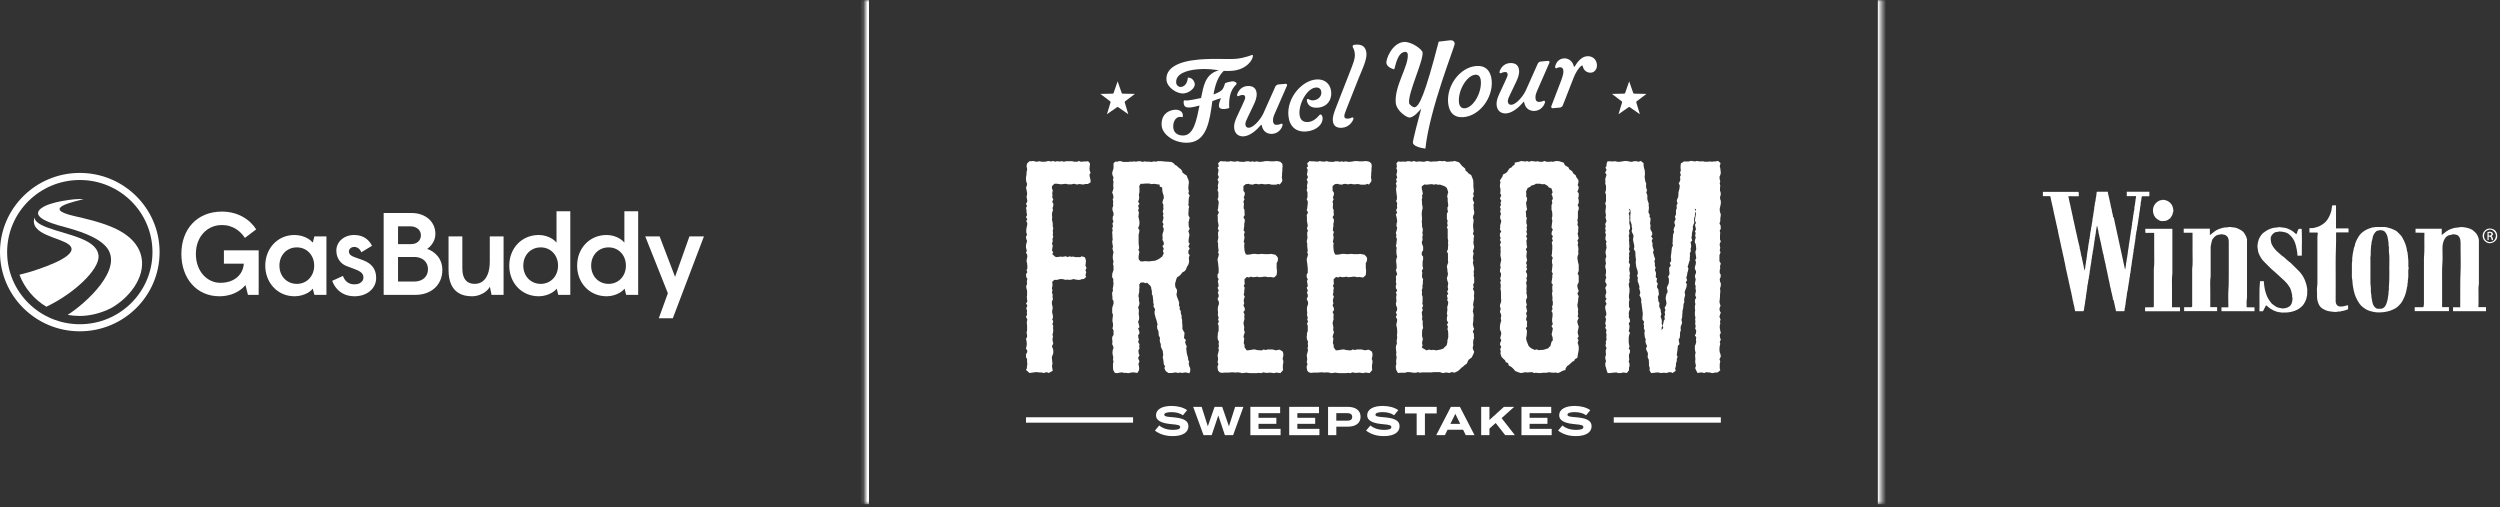 <svg width="621" height="126" viewBox="0 0 621 126" fill="none" xmlns="http://www.w3.org/2000/svg">
<rect x="0" y="0" width="621" height="126" fill="#333333" stroke="none"/>
<g clip-path="url(#clip0_651_98)">
<path fill-rule="evenodd" clip-rule="evenodd" d="M19.821 42.954C30.767 42.954 39.644 51.762 39.644 62.625C39.644 73.488 30.768 82.296 19.821 82.296C8.875 82.296 0 73.487 0 62.625C0 51.763 8.876 42.954 19.821 42.954ZM19.821 44.712C9.855 44.712 1.771 52.733 1.771 62.625C1.771 72.517 9.855 80.539 19.823 80.539C29.791 80.539 37.874 72.517 37.874 62.625C37.874 52.733 29.789 44.712 19.821 44.712Z" fill="white"/>
<path fill-rule="evenodd" clip-rule="evenodd" d="M20.815 49.427C18.286 49.309 12.387 50.148 10.307 51.687C6.893 54.215 14.63 55.998 16.81 56.601C21.453 57.887 24.602 59.36 26.249 61.165C31.215 66.608 21.01 75.576 16.803 78.215C17.781 78.391 18.79 78.483 19.821 78.483C22.386 78.483 25.129 77.782 27.584 76.536C31.832 74.196 36.171 69.064 35.15 63.933C34.974 63.052 34.668 62.252 34.259 61.524C32.925 59.148 30.49 57.549 27.896 56.44C24.714 55.08 21.099 54.288 18.365 53.649C10.173 51.733 18.328 50.173 20.815 49.427Z" fill="white"/>
<path fill-rule="evenodd" clip-rule="evenodd" d="M11.511 76.19C18.398 72.929 24.693 66.964 24.485 63.566C24.371 61.856 23.011 60.749 21.71 60.015C17.427 57.602 8.765 56.779 8.575 54.024C7.211 58.307 14.91 58.957 17.133 60.771C20.021 63.127 12.519 65.951 7.626 67.489C7.187 67.628 6.113 67.913 4.831 68.247C6.105 71.588 8.474 74.358 11.511 76.19Z" fill="white"/>
<path d="M54.477 73.594C55.34 73.594 56.171 73.488 56.971 73.279C57.766 73.066 58.508 72.758 59.186 72.34C59.869 71.929 60.465 71.416 60.976 70.806L61.591 73.246H64.255V62.178H55.62V65.49H60.567C60.494 66.444 60.211 67.277 59.713 67.987C59.22 68.7 58.547 69.255 57.703 69.652C56.859 70.044 55.868 70.248 54.741 70.254C53.916 70.249 53.136 70.078 52.409 69.74C51.678 69.401 51.029 68.917 50.468 68.287C49.907 67.658 49.464 66.903 49.142 66.025C48.825 65.144 48.658 64.162 48.654 63.077C48.658 62.026 48.819 61.062 49.136 60.191C49.455 59.315 49.903 58.56 50.484 57.921C51.063 57.282 51.748 56.782 52.532 56.434C53.317 56.081 54.181 55.906 55.122 55.901C55.825 55.906 56.468 55.992 57.056 56.172C57.635 56.347 58.162 56.589 58.635 56.888C59.108 57.188 59.523 57.532 59.889 57.911C60.255 58.288 60.567 58.686 60.831 59.096L63.641 56.974C63.251 56.36 62.777 55.789 62.221 55.256C61.66 54.723 61.021 54.253 60.303 53.852C59.586 53.45 58.796 53.13 57.927 52.907C57.059 52.679 56.127 52.562 55.122 52.558C53.595 52.563 52.215 52.821 50.98 53.324C49.746 53.827 48.688 54.544 47.804 55.473C46.922 56.403 46.242 57.512 45.771 58.794C45.298 60.082 45.057 61.505 45.053 63.074C45.057 64.62 45.286 66.032 45.745 67.316C46.2 68.599 46.842 69.708 47.682 70.641C48.516 71.577 49.508 72.302 50.658 72.811C51.809 73.324 53.083 73.587 54.478 73.59L54.477 73.594ZM73.739 70.515C73.103 70.51 72.529 70.399 72.002 70.17C71.475 69.943 71.016 69.629 70.627 69.217C70.241 68.81 69.944 68.33 69.729 67.784C69.52 67.231 69.412 66.632 69.407 65.981C69.412 65.332 69.52 64.732 69.729 64.179C69.944 63.632 70.242 63.153 70.627 62.746C71.017 62.335 71.476 62.02 72.002 61.792C72.529 61.565 73.103 61.454 73.739 61.449C74.364 61.454 74.939 61.565 75.461 61.792C75.983 62.02 76.437 62.335 76.822 62.746C77.208 63.153 77.51 63.632 77.72 64.179C77.935 64.732 78.041 65.331 78.041 65.981C78.041 66.632 77.933 67.231 77.72 67.784C77.51 68.33 77.208 68.81 76.822 69.217C76.437 69.627 75.983 69.942 75.461 70.17C74.939 70.397 74.362 70.508 73.739 70.515ZM73.153 73.594C73.791 73.59 74.407 73.507 74.991 73.342C75.576 73.177 76.103 72.955 76.571 72.674C77.04 72.387 77.41 72.069 77.689 71.706L78.099 73.245H81.085V58.719H78.099L77.689 60.258C77.391 59.895 77.011 59.576 76.547 59.291C76.079 59.009 75.557 58.787 74.981 58.622C74.4 58.459 73.79 58.376 73.151 58.37C72.092 58.375 71.121 58.575 70.238 58.96C69.355 59.352 68.589 59.89 67.94 60.583C67.291 61.279 66.788 62.083 66.432 63.004C66.076 63.924 65.896 64.918 65.89 65.981C65.895 67.047 66.076 68.04 66.432 68.958C66.788 69.878 67.291 70.681 67.94 71.375C68.588 72.071 69.355 72.609 70.238 73.001C71.121 73.388 72.092 73.588 73.151 73.591L73.153 73.594ZM88.052 73.594C88.833 73.59 89.55 73.478 90.204 73.256C90.858 73.029 91.429 72.714 91.912 72.307C92.395 71.895 92.766 71.417 93.034 70.864C93.303 70.309 93.434 69.698 93.439 69.034C93.439 67.937 93.156 67.021 92.6 66.293C92.039 65.568 91.219 65.007 90.131 64.618L87.964 63.834C87.554 63.695 87.233 63.51 87.013 63.288C86.788 63.069 86.676 62.785 86.676 62.441C86.681 62.127 86.808 61.87 87.052 61.661C87.296 61.453 87.623 61.342 88.022 61.337C88.408 61.342 88.754 61.468 89.062 61.709C89.37 61.951 89.599 62.276 89.75 62.672L92.413 61.045C91.984 60.199 91.399 59.539 90.652 59.074C89.906 58.615 89.022 58.377 87.993 58.371C87.329 58.376 86.729 58.478 86.188 58.682C85.642 58.885 85.172 59.161 84.782 59.52C84.387 59.873 84.08 60.285 83.87 60.749C83.656 61.213 83.548 61.708 83.543 62.236C83.543 62.792 83.641 63.325 83.836 63.828C84.026 64.335 84.314 64.787 84.695 65.179C85.08 65.576 85.553 65.88 86.12 66.099L88.199 66.884C88.706 67.072 89.111 67.266 89.413 67.464C89.72 67.656 89.94 67.875 90.077 68.112C90.213 68.349 90.282 68.63 90.277 68.945C90.277 69.232 90.195 69.501 90.034 69.758C89.867 70.01 89.624 70.219 89.292 70.379C88.965 70.543 88.55 70.625 88.052 70.631C87.388 70.635 86.813 70.466 86.322 70.132C85.834 69.793 85.452 69.262 85.184 68.54L82.52 69.76C82.803 70.53 83.204 71.201 83.717 71.773C84.229 72.345 84.844 72.79 85.569 73.109C86.296 73.428 87.126 73.589 88.053 73.593L88.052 73.594ZM95.302 73.246H103.205C104.191 73.241 105.088 73.091 105.903 72.795C106.718 72.501 107.421 72.082 108.016 71.537C108.607 70.989 109.065 70.336 109.387 69.581C109.715 68.826 109.875 67.983 109.878 67.058C109.875 66.318 109.756 65.654 109.538 65.073C109.314 64.487 109.021 63.983 108.65 63.547C108.284 63.117 107.879 62.758 107.436 62.473C106.991 62.188 106.547 61.973 106.103 61.829C106.319 61.688 106.547 61.504 106.781 61.267C107.016 61.035 107.24 60.759 107.445 60.439C107.655 60.12 107.819 59.767 107.952 59.375C108.079 58.983 108.148 58.561 108.152 58.112C108.148 57.351 108.006 56.655 107.718 56.025C107.436 55.391 107.026 54.843 106.504 54.378C105.977 53.913 105.353 53.554 104.636 53.299C103.914 53.041 103.113 52.915 102.24 52.912H95.303V73.247L95.302 73.246ZM98.873 60.639V56.223H101.946C102.449 56.223 102.893 56.32 103.286 56.504C103.678 56.692 103.986 56.95 104.21 57.283C104.435 57.617 104.547 58.009 104.551 58.46C104.547 58.89 104.444 59.269 104.234 59.593C104.03 59.918 103.746 60.174 103.385 60.357C103.024 60.542 102.615 60.633 102.151 60.638H98.873V60.639ZM98.873 69.934V63.833H102.912C103.581 63.838 104.171 63.964 104.679 64.211C105.184 64.457 105.586 64.812 105.869 65.266C106.155 65.722 106.303 66.258 106.306 66.884C106.303 67.508 106.155 68.046 105.869 68.501C105.586 68.957 105.184 69.309 104.679 69.556C104.171 69.802 103.581 69.928 102.912 69.933H98.873V69.934ZM117.242 73.594C117.872 73.59 118.482 73.483 119.067 73.279C119.651 73.076 120.175 72.795 120.627 72.436C121.087 72.079 121.443 71.672 121.69 71.213L122.1 73.246H125.088V58.721H121.663V64.965C121.658 66.177 121.5 67.193 121.195 68.016C120.882 68.843 120.448 69.463 119.892 69.884C119.331 70.301 118.672 70.513 117.917 70.513C116.916 70.513 116.155 70.199 115.633 69.565C115.111 68.931 114.847 67.972 114.843 66.68V58.721H111.418V67.087C111.418 68.477 111.633 69.652 112.057 70.622C112.482 71.591 113.125 72.326 113.989 72.83C114.852 73.337 115.936 73.59 117.243 73.594H117.242ZM134.316 70.515C133.682 70.51 133.107 70.399 132.58 70.17C132.054 69.943 131.595 69.629 131.204 69.217C130.818 68.81 130.521 68.33 130.307 67.784C130.097 67.231 129.99 66.632 129.985 65.981C129.99 65.332 130.097 64.732 130.307 64.179C130.522 63.632 130.818 63.153 131.204 62.746C131.595 62.335 132.054 62.02 132.58 61.792C133.107 61.565 133.682 61.454 134.316 61.449C134.941 61.454 135.517 61.565 136.039 61.792C136.561 62.02 137.015 62.335 137.4 62.746C137.786 63.153 138.088 63.632 138.297 64.179C138.507 64.732 138.619 65.331 138.619 65.981C138.619 66.632 138.507 67.231 138.297 67.784C138.088 68.33 137.786 68.81 137.4 69.217C137.014 69.627 136.561 69.942 136.039 70.17C135.517 70.397 134.941 70.508 134.316 70.515ZM133.848 73.594C134.487 73.59 135.097 73.498 135.673 73.322C136.249 73.148 136.766 72.92 137.215 72.635C137.668 72.351 138.03 72.04 138.297 71.707L138.677 73.246H141.664V52.476H138.239V60.261C137.97 59.926 137.614 59.617 137.17 59.331C136.732 59.045 136.224 58.818 135.658 58.643C135.093 58.468 134.487 58.377 133.848 58.371C132.761 58.376 131.769 58.576 130.872 58.962C129.975 59.353 129.204 59.892 128.55 60.584C127.896 61.281 127.393 62.084 127.037 63.006C126.686 63.921 126.506 64.919 126.501 65.983C126.506 67.049 126.686 68.041 127.037 68.96C127.393 69.879 127.896 70.682 128.55 71.376C129.204 72.073 129.975 72.611 130.872 73.002C131.769 73.389 132.761 73.589 133.848 73.593V73.594ZM151.174 70.515C150.539 70.51 149.964 70.399 149.437 70.17C148.911 69.943 148.451 69.629 148.061 69.217C147.675 68.81 147.378 68.33 147.164 67.784C146.954 67.231 146.846 66.632 146.842 65.981C146.846 65.332 146.954 64.732 147.164 64.179C147.379 63.632 147.676 63.153 148.061 62.746C148.451 62.335 148.911 62.02 149.437 61.792C149.964 61.565 150.539 61.454 151.174 61.449C151.797 61.454 152.373 61.565 152.896 61.792C153.418 62.02 153.871 62.335 154.257 62.746C154.643 63.153 154.945 63.632 155.154 64.179C155.364 64.732 155.476 65.331 155.476 65.981C155.476 66.632 155.364 67.231 155.154 67.784C154.945 68.33 154.643 68.81 154.257 69.217C153.871 69.627 153.418 69.942 152.896 70.17C152.374 70.397 151.798 70.508 151.174 70.515ZM150.705 73.594C151.344 73.59 151.954 73.498 152.53 73.322C153.105 73.148 153.623 72.92 154.071 72.635C154.525 72.351 154.887 72.04 155.154 71.707L155.533 73.246H158.521V52.476H155.096V60.261C154.828 59.926 154.471 59.617 154.028 59.331C153.589 59.045 153.082 58.818 152.516 58.643C151.949 58.468 151.345 58.377 150.706 58.371C149.619 58.376 148.628 58.576 147.73 58.962C146.833 59.353 146.062 59.892 145.408 60.584C144.754 61.281 144.252 62.084 143.895 63.006C143.544 63.921 143.364 64.919 143.359 65.983C143.364 67.049 143.544 68.041 143.895 68.96C144.252 69.879 144.754 70.682 145.408 71.376C146.062 72.073 146.833 72.611 147.73 73.002C148.628 73.389 149.619 73.589 150.706 73.593L150.705 73.594ZM167.128 79.055L174.857 58.721H171.256L167.684 68.771L163.85 58.721H160.279L165.899 72.839L163.645 79.055H167.128Z" fill="white"/>
</g>
<mask id="path-5-inside-1_651_98" fill="white">
<path d="M214.856 0H467.456V125.25H214.856V0Z"/>
</mask>
<path d="M466.456 0V125.25H468.456V0H466.456ZM215.856 125.25V0H213.856V125.25H215.856Z" fill="white" mask="url(#path-5-inside-1_651_98)"/>
<g clip-path="url(#clip1_651_98)">
<path d="M256.668 39.977L257.34 40.183L257.876 40.115L258.346 40.044L258.615 40.183H259.554L259.889 40.115L260.424 39.977L261.028 40.115L261.7 39.977L262.035 40.183L262.505 40.044L263.177 40.115L263.849 40.044L264.251 40.183L264.855 40.044H266.332L266.868 40.183H267.605L267.94 39.977L268.544 40.183L269.215 40.115H269.686L270.29 40.044L270.76 40.597L270.627 41.909L270.695 42.392L270.896 42.945L270.627 43.36L270.695 43.913L270.896 44.742V45.295L270.224 45.71H269.553L269.082 45.848L268.679 45.78L267.942 45.712L267.608 45.85L266.735 45.644L266.199 45.782H265.26L264.724 45.644L264.254 45.714L263.449 45.782L263.114 45.714L262.578 45.644H261.906L261.302 46.265V46.748L261.504 47.368L261.37 47.989L261.438 48.542L261.37 49.095L261.639 49.439L261.37 50.198L261.639 50.543V51.164L261.438 51.646L261.572 52.199L261.37 52.752L261.302 53.305L261.37 53.926L261.302 54.547L261.436 55.099L261.504 55.582V56.203L261.637 56.686L261.504 57.306L261.572 57.789L261.504 58.41L261.637 58.754L261.436 59.375L261.504 59.928L261.302 60.549L261.504 60.963L261.436 61.516L261.302 62.208L261.637 62.69L261.368 63.105L262.04 63.726L262.374 63.864L263.111 63.796L263.381 63.728L263.917 63.796L264.722 63.658L265.258 63.864L265.66 63.658L266.063 63.796L266.533 63.728L267.137 63.866H268.413L268.614 63.66L269.419 63.866L269.62 64.211L269.754 64.832L269.686 65.452L269.618 65.935L269.887 66.556L269.618 67.177L269.819 67.591L269.618 68.421L269.819 68.765L269.215 69.318H268.745L268.275 69.524H267.804L267.268 69.454L266.664 69.316L266.194 69.454L265.658 69.524L264.986 69.454L264.717 69.524L263.912 69.318H263.376L263.041 69.386L262.571 69.524H261.899L261.363 70.007L261.431 70.489V70.972L261.297 71.593L261.431 72.146L261.297 72.628L261.499 73.249L261.431 73.802L261.564 74.284L261.295 74.905V75.526L261.428 76.079L261.496 76.562L261.363 77.115V77.735L261.496 78.15L261.564 78.909L261.363 79.324L261.632 79.806L261.431 80.498L261.632 81.05L261.564 81.465L261.632 82.018L261.564 82.709L261.431 83.054L261.564 83.607L261.431 84.227L261.499 84.78L261.632 85.333L261.297 86.024L261.499 86.507L261.632 86.99V87.681L261.499 88.163L261.297 88.578V89.131L261.365 89.684L261.433 90.443L261.3 90.858L261.368 91.34L261.501 92.099L260.764 92.514L260.495 92.652L260.024 92.446L259.219 92.652L258.749 92.514H258.278L257.606 92.446H257.204L256.668 92.514L255.729 92.652L254.856 91.893L255.058 91.549L255.126 90.858L255.194 90.443L255.126 89.822V89.131L254.856 88.787V88.028L255.126 87.545L255.194 87.13L254.859 86.577L254.992 85.957L255.06 85.474L254.992 84.715L254.859 84.162L255.128 83.679V83.265L254.995 82.573L255.128 82.091V80.917L255.06 80.296V79.952L255.194 79.399L254.859 78.708L255.128 78.155L255.06 77.672L255.128 77.19L254.927 76.637L255.196 75.878L254.861 75.395L255.196 74.913L255.128 74.43L255.06 73.739L255.128 73.324V72.218L254.927 71.459V70.977L255.128 70.562L255.06 69.941L255.194 69.25L254.924 68.835L254.856 68.144L255.191 67.591L254.99 67.109L255.191 66.694V66.073L255.123 65.382L254.99 64.829L255.058 64.414L255.191 63.723L255.123 63.17L254.854 62.826L255.055 62.273L254.854 61.514V60.961L254.922 60.617L255.123 59.858L254.922 59.375L254.854 58.754L255.123 58.34L254.922 57.719V57.166L254.99 56.613L255.123 55.992L255.191 55.509L254.922 54.889L255.191 54.474L254.856 53.921L255.126 53.438L254.992 52.747V52.265L254.859 51.644L255.128 51.161L254.859 50.679L255.194 49.987L255.126 49.573L254.992 48.814L255.126 48.331V47.916L254.992 47.157L254.859 46.604L255.06 46.122L255.128 45.639L254.927 45.157L254.859 44.536V44.053L254.992 43.294V42.812L255.126 42.191V41.846L254.992 41.294L255.126 40.602L255.729 40.049H256.265L256.668 39.981V39.977Z" fill="white"/>
<path d="M281.363 92.49L280.558 92.628L280.289 92.698L279.753 92.628H279.217L278.681 92.49L278.145 92.558L277.541 92.696L276.937 92.626L276.535 91.934L276.467 91.452V90.346L276.6 89.793L276.467 89.378L276.535 88.757L276.401 88.137L276.333 87.654L276.401 86.963L276.602 86.41L276.469 85.927L276.268 85.513L276.336 84.754L276.268 84.409V83.718L276.602 83.165V82.059L276.333 81.577L276.467 81.024V80.403L276.333 79.782V79.368L276.401 78.747L276.469 78.194L276.268 77.711V76.537L276.401 76.055L276.602 75.434V74.813L276.333 74.331V73.71L276.265 73.227V72.606L276.467 72.262L276.399 71.709L276.532 71.018L276.6 70.397L276.532 69.982V69.291L276.263 68.876V68.185L276.331 67.841L276.6 67.082V66.114L276.467 65.561L276.6 64.941L276.467 64.458L276.399 63.975L276.467 63.216L276.6 62.663L276.467 62.249L276.333 61.766L276.467 61.213L276.333 60.592L276.265 59.971L276.399 59.489L276.331 59.006V58.453L276.263 57.762L276.396 57.141L276.263 56.797L276.464 56.176L276.331 55.555L276.6 54.935L276.399 54.59V53.831L276.6 53.487V52.934L276.331 52.175V51.622L276.532 51.069L276.464 50.586L276.532 50.104L276.399 49.483L276.6 49.068L276.467 48.309L276.265 47.827L276.467 47.206L276.6 46.723L276.532 46.309V45.688L276.6 45.205L276.467 44.652L276.6 44.099L276.331 43.478L276.263 42.925L276.396 42.443L276.598 41.822V40.578L277 40.163H277.672L277.873 40.025H278.409L279.013 40.231H280.357L280.49 40.163H281.162L281.899 40.093L282.1 40.163L282.973 40.025L283.444 40.093L283.778 40.231L284.249 40.093L284.921 40.163H285.391L286.063 40.231L286.599 40.093L287.27 40.163L287.54 40.025H288.478L289.014 40.093L289.819 40.163H290.088L290.961 40.231L291.565 40.576L291.9 40.99L292.235 41.129L292.906 41.749L293.241 41.956L293.644 42.438L293.712 42.853L294.247 43.267L294.783 43.612L294.917 44.026L295.251 44.786L295.319 45.406L295.251 45.821L295.184 46.58V46.857L295.317 47.548L295.184 48.03L295.518 48.583L295.317 49.136L295.249 49.827V50.38L295.181 50.933L295.382 51.348L295.249 51.901V52.454L295.181 53.075L295.249 53.627L295.518 54.042L295.249 55.148V55.839L295.317 56.392L295.518 56.807L295.184 57.428L295.385 57.98L295.453 58.463L295.319 59.084L295.251 59.637V60.19L295.521 60.537L295.186 61.228L295.521 61.71L295.186 62.331V62.952L295.521 63.367L295.319 63.92V64.334L295.387 64.887L295.254 65.578L294.783 66.408L294.582 66.961L294.313 67.305L293.641 67.72L293.307 68.202L292.836 68.617L292.434 68.823L292.232 69.238L291.898 70.412V70.756L291.965 71.309L292.368 72V72.553L292.235 73.035L292.303 73.518L292.504 74.071L292.773 74.762L292.906 75.245L292.838 75.866L293.04 76.21V76.901L293.309 77.246V77.798L293.51 78.419V78.972L293.644 79.525V80.216L293.712 80.699V81.734L294.247 82.702L294.18 83.255L294.112 84.014L294.582 84.429L294.381 84.982L294.582 85.673L294.783 85.949L294.65 86.708L294.718 87.055L294.786 87.676L294.919 88.229L295.121 88.92V89.264L295.39 89.956L295.256 90.3L295.39 90.853L295.659 91.544V92.165L295.458 92.718L294.854 92.579L294.383 92.511L293.578 92.65L293.176 92.511L292.705 92.65L292.033 92.511L291.497 92.579L291.163 92.647H290.224L289.552 92.165L289.218 91.406L289.419 91.061L289.084 90.441L289.017 89.82L288.949 89.267L288.815 88.714L288.949 88.231L288.815 87.125L288.546 86.572L288.345 86.09V85.469L288.144 84.986L288.076 84.504L288.144 83.951L287.809 83.26V82.845L287.741 82.224L287.472 81.671L287.404 81.05L287.537 80.568L287.404 80.085L287.27 79.532L287.069 78.98L286.936 78.427L286.802 77.944V77.323L286.936 76.841L286.533 76.149L286.601 75.596L286.468 75.182V74.699L286.4 74.146L286.332 73.455L286.131 73.111V72.352L285.997 71.799L285.929 71.316L285.66 70.901L284.923 70.21L284.588 70.349L283.984 70.142L283.313 70.21L282.978 70.693L283.046 71.384L282.978 71.867V72.558L282.845 73.111L282.777 73.593L282.91 73.938V74.697L283.044 75.25L282.976 75.732L282.706 76.353L282.84 76.768L282.908 77.25L282.84 77.942L282.908 78.356L282.976 78.909L282.908 79.462L282.706 79.945L282.908 80.636L283.041 81.257L282.706 81.601L282.976 82.222L283.044 82.843L282.709 83.257L282.777 83.948L282.91 84.363L282.709 84.916L283.044 85.537L282.976 86.019L283.044 86.572L282.774 87.055L282.842 87.746L283.044 88.299L282.709 88.852L282.842 89.335L283.044 89.749L282.774 90.441L282.908 90.923L282.976 91.476L282.908 92.029L282.505 92.65L281.768 92.511H281.365L281.363 92.49ZM284.45 64.851L285.122 64.921H285.658L285.992 64.851L286.664 64.783H286.865L287.804 64.368L288.274 64.024L288.677 63.747L289.08 62.918L288.878 62.365L289.08 61.744L288.745 61.123L289.08 60.779V60.226L288.745 59.535L288.813 59.191L288.745 58.499L288.813 57.947L289.014 57.394L289.082 56.841L288.813 56.22L289.014 55.667L288.745 55.184L288.878 54.702L289.012 54.149L288.878 53.458L289.012 53.113L288.81 52.56L289.012 51.869L288.944 51.248L289.012 50.972L288.743 50.351L288.876 49.73L289.077 49.248V48.695L288.876 48.074L288.743 47.591L288.675 46.556L288.071 46.35V45.867L286.662 45.661L285.99 45.731L285.52 45.593H284.445L283.841 45.661H283.305L282.971 46.282L283.039 46.626V47.732L282.905 48.285L282.973 49.044L282.905 49.597L282.704 50.08L283.039 50.633L282.704 51.115L282.905 51.736L282.704 52.218L282.905 52.771L282.837 53.392L282.769 53.807L282.903 54.36L283.036 55.051V55.604L282.968 56.019L282.699 56.71L283.034 57.124L282.966 57.745L282.833 58.228V60.44L282.9 61.06L282.968 61.613L282.767 62.096L283.036 62.511L282.903 63.202L282.835 63.617V64.376L283.305 64.928H283.977L284.448 64.858L284.45 64.851Z" fill="white"/>
<path d="M316.932 92.558L316.461 92.696L316.059 92.626L315.455 92.558L314.718 92.626H314.516L313.711 92.487L313.377 92.693L312.705 92.623L312.101 92.693H310.692L309.955 92.623L309.552 92.555L309.15 92.623L308.345 92.693L308.143 92.555L307.27 92.487L306.868 92.555L306.465 92.487H305.929L305.124 92.555H304.118L303.514 92.623L302.978 92.485L302.575 92.07L302.442 91.379V90.964L302.643 90.482L302.442 89.929L302.575 89.308L302.507 88.617L302.439 88.272L302.641 87.513L302.774 86.96L302.641 86.478L302.774 86.063L302.706 85.372L302.774 84.819L302.505 84.337L302.437 83.645L302.505 83.231V82.748L302.706 82.195V80.883L302.505 80.469L302.774 79.848L302.573 79.433L302.706 78.88L302.505 78.259L302.573 77.706L302.505 77.015V76.462L302.573 76.118L302.774 75.565V75.012L302.439 74.253L302.709 73.7V73.147L302.507 72.803L302.709 72.112L302.439 71.491L302.709 71.076L302.641 70.523L302.507 69.832L302.709 69.349L302.439 68.867V68.176L302.709 67.761V66.725L302.641 66.034L302.573 65.413L302.505 64.999L302.437 64.378L302.57 63.963L302.772 63.204L302.57 62.651L302.704 62.307L302.57 61.201V60.442L302.437 60.027L302.57 59.407L302.638 58.992L302.57 58.439V57.68L302.772 57.336L302.502 56.782L302.704 56.023L302.636 55.609L302.502 54.918V53.95L302.435 53.467L302.769 52.776L302.435 52.156L302.568 51.811L302.636 51.12L302.704 50.567V50.014L302.435 49.461L302.636 49.047V47.734L302.435 47.32L302.568 46.629L302.5 46.076L302.633 45.523L302.701 45.178L302.432 44.626L302.767 44.005L302.498 43.384L302.565 42.969L302.699 42.21L302.43 41.657L302.764 41.313L302.563 40.554L303.167 40.001L303.569 40.069H304.375L304.644 40.139H305.381L305.582 40.001L306.387 40.139H306.991L307.462 40.001L307.731 40.139L308.468 40.207H309.14L309.475 40.069H310.212L310.682 40.207L311.017 40.069L311.689 40.207L312.023 40.069L312.829 40.207H313.03L313.702 40.139L314.439 40.001H314.909L315.513 40.069H316.52L316.99 40.001L317.594 40.069L318.064 40.207L318.535 40.69L318.603 41.31L318.535 41.793V42.484L318.467 42.899V43.452L318.399 44.073L318.532 44.693L318.464 45.108L317.861 45.867L317.591 45.661L316.988 45.867H315.848L315.312 45.729H314.841L314.371 45.797L313.699 45.729L313.364 45.659L312.693 45.797L312.021 45.659L311.485 45.729L311.284 45.867L310.479 45.799L310.209 45.661L309.472 45.731L308.868 46.214V47.388L309.203 47.87V48.353L308.934 49.044L309.135 49.459L308.866 50.08L308.999 50.7L308.931 51.321V51.736L309.133 52.151V52.91L309.201 53.392L308.866 53.945L309.201 54.566V54.981L309.067 55.602V56.222L308.999 56.567L308.931 57.258L309.201 57.602L308.999 58.293L309.133 58.914L309.065 59.467L308.931 60.02L309.133 60.435L309.065 60.849V61.402L309.133 62.093L309.201 62.508L309.47 63.199L309.94 63.27L310.544 63.199L311.281 63.061H311.817L312.22 63.129H312.892L313.362 63.061L314.167 63.129H315.241L315.777 63.061L316.047 63.129L316.784 63.267L317.254 63.75L317.456 64.165L317.388 64.856L317.119 65.338V66.582L317.186 67.065V67.618L317.119 68.309L316.583 68.862L316.381 68.93L315.508 68.792L315.106 68.862L314.368 68.724H313.966L313.563 68.792L312.758 68.862L312.288 68.724L311.953 68.792L311.281 68.862L310.677 68.724L310.275 68.93L309.739 68.792L309.135 69.345V70.036L309.203 70.45L308.934 71.071L309.203 71.486L309.07 72.039V72.66L308.936 73.213L309.205 73.695L309.004 74.248L308.936 74.731L309.07 75.352L308.868 75.834L309.203 76.593V77.076L308.868 77.49L309.138 78.111L309.07 78.802L309.138 79.217L309.004 79.7L308.871 80.253L309.004 80.944L309.072 81.359L309.004 81.911L309.205 82.532L309.004 83.153L308.871 83.706L309.072 84.05L309.004 84.671L308.936 85.224L309.138 85.707V86.26L309.673 87.019H309.943L310.546 86.948L311.284 86.81H311.754L312.225 86.948L312.962 87.019H313.498L313.833 86.81L314.436 86.948L314.839 86.81H316.047L316.381 86.88L316.917 87.019L317.654 86.88H317.924L318.661 87.363L318.794 87.984L318.726 88.675L318.593 89.09L318.794 89.71L318.726 90.402L318.658 90.746V91.437L318.726 91.92L318.055 92.679L317.584 92.609L316.912 92.541L316.932 92.558Z" fill="white"/>
<path d="M339.075 92.558L338.605 92.696L338.202 92.626L337.598 92.558L336.861 92.626H336.66L335.855 92.487L335.52 92.693L334.848 92.623L334.245 92.693H332.836L332.098 92.623L331.696 92.555L331.293 92.623L330.488 92.693L330.287 92.555L329.414 92.487L329.011 92.555L328.609 92.487H328.073L327.268 92.555H326.261L325.657 92.623L325.121 92.485L324.719 92.07L324.585 91.379V90.964L324.787 90.482L324.585 89.929L324.719 89.308L324.651 88.617L324.583 88.272L324.784 87.513L324.918 86.96L324.784 86.478L324.918 86.063L324.85 85.372L324.918 84.819L324.648 84.337L324.581 83.645L324.648 83.231V82.748L324.85 82.195V80.883L324.648 80.469L324.918 79.848L324.716 79.433L324.85 78.88L324.648 78.259L324.716 77.706L324.648 77.015V76.462L324.716 76.118L324.918 75.565V75.012L324.583 74.253L324.852 73.7V73.147L324.651 72.803L324.852 72.112L324.583 71.491L324.852 71.076L324.784 70.523L324.651 69.832L324.852 69.349L324.583 68.867V68.176L324.852 67.761V66.725L324.784 66.034L324.716 65.413L324.648 64.999L324.581 64.378L324.714 63.963L324.915 63.204L324.714 62.651L324.847 62.307L324.714 61.201V60.442L324.581 60.027L324.714 59.407L324.782 58.992L324.714 58.439V57.68L324.915 57.336L324.646 56.782L324.847 56.023L324.779 55.609L324.646 54.918V53.95L324.578 53.467L324.913 52.776L324.578 52.156L324.711 51.811L324.779 51.12L324.847 50.567V50.014L324.578 49.461L324.779 49.047V47.734L324.578 47.32L324.711 46.629L324.644 46.076L324.777 45.523L324.845 45.178L324.576 44.626L324.91 44.005L324.641 43.384L324.709 42.969L324.842 42.21L324.573 41.657L324.908 41.313L324.707 40.554L325.31 40.001L325.713 40.069H326.518L326.787 40.139H327.525L327.726 40.001L328.531 40.139H329.135L329.605 40.001L329.875 40.139L330.612 40.207H331.283L331.618 40.069H332.355L332.826 40.207L333.161 40.069L333.832 40.207L334.167 40.069L334.972 40.207H335.173L335.845 40.139L336.582 40.001H337.053L337.657 40.069H338.663L339.134 40.001L339.737 40.069L340.208 40.207L340.678 40.69L340.746 41.31L340.678 41.793V42.484L340.61 42.899V43.452L340.543 44.073L340.676 44.693L340.608 45.108L340.004 45.867L339.735 45.661L339.131 45.867H337.991L337.455 45.729H336.985L336.514 45.797L335.843 45.729L335.508 45.659L334.836 45.797L334.165 45.659L333.629 45.729L333.427 45.867L332.622 45.799L332.353 45.661L331.616 45.731L331.012 46.214V47.388L331.347 47.87V48.353L331.077 49.044L331.279 49.459L331.009 50.08L331.143 50.7L331.075 51.321V51.736L331.276 52.151V52.91L331.344 53.392L331.009 53.945L331.344 54.566V54.981L331.211 55.602V56.222L331.143 56.567L331.075 57.258L331.344 57.602L331.143 58.293L331.276 58.914L331.208 59.467L331.075 60.02L331.276 60.435L331.208 60.849V61.402L331.276 62.093L331.344 62.508L331.613 63.199L332.084 63.27L332.688 63.199L333.425 63.061H333.961L334.363 63.129H335.035L335.506 63.061L336.311 63.129H337.385L337.921 63.061L338.19 63.129L338.927 63.267L339.398 63.75L339.599 64.165L339.531 64.856L339.262 65.338V66.582L339.33 67.065V67.618L339.262 68.309L338.726 68.862L338.525 68.93L337.652 68.792L337.249 68.862L336.512 68.724H336.109L335.707 68.792L334.902 68.862L334.431 68.724L334.097 68.792L333.425 68.862L332.821 68.724L332.418 68.93L331.882 68.792L331.279 69.345V70.036L331.347 70.45L331.077 71.071L331.347 71.486L331.213 72.039V72.66L331.08 73.213L331.349 73.695L331.148 74.248L331.08 74.731L331.213 75.352L331.012 75.834L331.347 76.593V77.076L331.012 77.49L331.281 78.111L331.213 78.802L331.281 79.217L331.148 79.7L331.014 80.253L331.148 80.944L331.216 81.359L331.148 81.911L331.349 82.532L331.148 83.153L331.014 83.706L331.216 84.05L331.148 84.671L331.08 85.224L331.281 85.707V86.26L331.817 87.019H332.086L332.69 86.948L333.427 86.81H333.898L334.368 86.948L335.105 87.019H335.641L335.976 86.81L336.58 86.948L336.982 86.81H338.19L338.525 86.88L339.061 87.019L339.798 86.88H340.067L340.804 87.363L340.938 87.984L340.87 88.675L340.737 89.09L340.938 89.71L340.87 90.402L340.802 90.746V91.437L340.87 91.92L340.198 92.679L339.728 92.609L339.056 92.541L339.075 92.558Z" fill="white"/>
<path d="M348.47 40.115L349.074 40.183L349.61 40.044H350.08L350.752 40.183L351.087 39.977L351.824 40.183L352.295 40.115H352.966L353.437 40.183H353.771L354.509 39.977L355.515 40.183L355.986 40.115H356.723L357.193 40.044L357.528 39.977L358.333 40.044L358.804 39.977L359.339 40.183H359.742L360.346 40.115H360.748L361.352 39.977L362.427 40.321L362.897 40.874L363.166 41.218L363.501 41.495L363.971 41.909L364.039 42.392L364.51 42.736L364.779 43.081L365.451 43.495L365.584 43.84L365.919 44.669L365.987 45.428V46.396L366.055 46.878L366.122 47.637L365.921 48.12L366.122 48.741L365.853 49.085V49.638L366.188 50.397L365.987 50.812L366.055 51.433V51.915L366.188 52.606V53.089L365.987 53.504L365.853 54.057L366.055 54.61L365.987 55.369L365.919 55.713V56.472L365.987 56.816L366.055 57.575L365.853 57.99L366.188 58.681L366.055 59.096V59.649L365.987 60.202L366.055 60.755L366.188 61.308L366.055 61.929L365.853 62.411L366.055 62.964L365.921 63.517L365.853 64.07L365.987 64.691L365.853 65.244L365.987 65.865L366.12 66.347L366.188 66.9L366.055 67.453L366.122 68.074L366.055 68.418L366.188 69.039V70.283L365.919 70.627L366.052 71.386L365.851 71.731L366.186 72.422V72.975L366.118 73.457L366.186 74.149L365.984 75.184L365.916 75.805L366.05 76.22L365.916 76.911L365.848 77.393L365.982 77.808L366.05 78.429L365.982 78.912V79.532L365.914 80.153L365.846 80.568L365.979 81.259L366.181 81.674L365.846 82.365L366.115 82.986V83.539L366.183 83.953L365.982 84.436L365.914 85.195L365.982 85.748L365.848 86.163V86.645L366.183 87.404L366.05 87.819L365.579 88.787L365.109 89.131L364.774 89.407L364.573 89.822L364.372 90.305L363.7 90.787L363.365 91.132L363.03 91.338L362.628 91.752L362.157 92.167L361.284 92.582L360.814 92.444H360.545L360.009 92.65L359.204 92.511L358.6 92.65H358.331L357.659 92.444H355.981L355.646 92.511H353.299L352.627 92.579L352.224 92.441L351.754 92.579H351.017L350.211 92.441H349.474L349.072 92.579H347.997L347.26 92.65L346.857 91.959L346.724 91.406V90.853L346.857 90.438L346.79 89.747L346.857 89.126L346.925 88.711L346.792 88.091L346.86 87.608L346.727 86.364L346.794 85.881L346.996 85.328L346.928 84.707L346.996 84.293L347.064 83.81L346.996 83.257L347.064 82.704V82.084L346.996 81.392L346.862 80.91V80.495L346.996 79.942L347.064 79.389L346.729 78.698L346.998 78.216L346.729 77.595L346.998 77.112L347.066 76.559L346.797 75.868L346.729 75.385L346.862 74.903V74.42L346.794 73.867L346.928 73.108L346.727 72.764L347.061 72.073L346.727 71.59V70.969L346.86 70.555L346.727 70.002L346.794 69.381L346.727 68.69L347.061 68.137L346.928 67.654L346.727 67.101L346.928 66.619V66.136L346.86 65.377L346.792 64.962L346.86 64.271L347.061 63.789L346.928 63.306L346.86 62.685V62.203L346.928 61.511L346.727 61.097L346.86 60.614L346.928 59.923L346.996 59.302L346.794 58.958L346.862 58.337L346.729 57.854L346.93 57.234L347.064 56.542L346.862 56.128L346.93 55.437L347.064 55.022L346.996 54.401L346.862 53.78L346.729 53.227L347.064 52.883L346.794 52.192L347.064 51.639L346.996 51.156L347.064 50.465L346.794 49.912L346.996 49.498V48.806L346.928 48.324L346.794 47.218V46.735L346.928 46.253L346.727 45.494L346.996 45.149L346.794 44.596L347.064 44.044L346.862 43.423L346.996 42.802L347.064 42.319L346.862 41.837L346.996 41.284L346.862 40.593L347.265 40.11L348.138 40.178L348.473 40.11L348.47 40.115ZM355.047 86.825L355.382 86.963L356.119 86.895L356.723 87.033L357.057 86.963L357.863 86.825L358.6 86.548L358.869 86.204L359.339 85.789L359.541 84.96V84.545L359.742 83.786V82.818L359.674 82.127L359.541 81.783L359.674 81.162L359.405 80.609L359.74 80.194L359.405 79.574V78.953L359.538 78.332L359.405 77.917L359.473 77.435L359.541 76.882L359.473 76.329L359.674 75.638L359.742 75.017L359.473 74.534L359.606 74.12L359.405 73.428L359.74 72.946L359.47 72.463L359.74 71.842L359.606 71.289L359.74 70.322L359.538 69.769L359.405 69.078L359.606 68.457L359.674 67.974L359.541 67.353V67.009L359.407 66.25L359.541 65.697L359.742 65.215L359.674 64.8V63.003L359.405 62.45L359.674 61.897V61.344L359.742 60.791L359.674 60.309L359.742 59.826L359.609 59.205V56.926L359.407 56.443L359.609 56.028L359.475 55.337L359.609 54.922L359.407 54.37V53.057L359.677 52.575L359.543 51.954V51.539L359.744 51.125L359.677 50.434L359.609 49.951V49.26L359.475 48.845L359.609 48.154L359.742 47.739L359.407 46.704L359.005 46.359L358.736 46.221L357.729 45.877H357.057L356.655 45.739L356.252 45.877L355.648 45.739L354.307 45.877L353.837 45.809L353.165 46.291V46.844L353.299 47.397L353.432 48.089L353.231 48.571L353.299 49.124L353.165 49.539L353.233 50.23V50.783L353.366 51.336V51.818L353.233 52.301L353.165 52.922V53.404L353.233 54.025V54.508L353.165 55.061L353.233 55.614V56.305L353.366 56.649L353.434 57.202L353.301 57.893L353.434 58.308L353.301 58.861L353.369 59.62L353.168 60.102L353.236 60.585L353.505 61.276V62.173L353.17 62.656V63.347L353.505 63.762V64.383L353.371 65.004V66.109L353.505 66.662L353.17 67.283L353.303 67.766L353.236 68.248V68.869L353.505 69.352L353.437 69.834V70.455L353.303 71.146L353.371 71.491L353.17 72.044L353.238 72.735L353.17 73.15L353.371 73.702V74.876L353.303 75.497L353.505 75.841L353.236 76.6L353.437 76.945L353.168 77.566L353.236 78.257L353.303 78.601L353.236 79.292L353.437 79.913L353.369 80.257L353.437 81.016L353.505 81.499L353.303 81.844L353.236 82.603V83.5L353.437 84.191L353.303 84.812L353.236 85.227L353.369 85.779L353.168 86.332L353.973 86.815L354.375 87.023L355.047 86.815V86.825Z" fill="white"/>
<path d="M388.87 41.153L389.607 41.567L389.808 42.05L390.344 42.394L390.614 42.671L390.815 43.086L391.419 43.568L391.552 43.983L392.088 44.742V45.363L391.887 45.984L392.156 46.398L392.088 46.951L391.819 47.642L392.154 47.987V48.746L392.02 49.16L392.154 49.713V50.404L391.884 50.957L392.154 51.44V51.993L391.952 52.546V54.066L391.819 54.825L391.952 55.308L391.819 55.723L392.088 56.482L392.02 56.826V57.585L391.887 58L392.02 58.691L392.154 59.174L391.819 59.794L392.02 60.209L391.887 60.9L392.02 61.245L392.088 62.004L392.02 62.418L392.088 63.039L391.887 63.592L391.819 64.075L391.887 64.557L392.02 65.316L392.154 65.731V67.32L391.884 67.94L392.154 68.493V70.082L391.819 70.773V71.255L391.952 71.738L392.154 72.291L391.819 72.912L392.154 73.603L392.02 74.156V74.5L391.952 75.053L391.819 75.744L391.887 76.297L392.02 76.85L391.952 77.403L392.02 78.024L391.887 78.577L392.156 78.992L391.821 79.683V80.097L392.023 80.789L392.156 81.133L392.023 81.824L391.889 82.445L391.957 82.998L392.158 83.551L391.824 84.033L392.093 84.448L391.892 85.207L392.025 85.552L392.158 86.104V86.796L392.09 87.278L391.957 87.969L391.824 88.867L391.22 89.211L391.019 89.626L390.616 89.832L390.08 90.314L389.677 90.659L389.275 90.935L388.872 91.556V91.9L388.135 92.109L387.398 92.524L386.862 92.662L386.459 92.524L385.923 92.591L385.186 92.524L384.65 92.456L384.248 92.594H383.241L382.705 92.664H382.235L381.498 92.594L381.027 92.664L380.692 92.458H380.157L379.419 92.526L378.883 92.458L378.212 92.596L377.741 92.667L377.339 92.528L376.4 92.184L376.065 91.769L375.731 91.425L375.328 91.078L374.792 90.802L374.591 90.181L374.055 89.975L373.854 89.492L373.383 89.078L372.981 88.663L372.711 87.834L372.779 87.213L372.646 86.73L372.915 86.177L372.581 85.556L372.648 85.212L372.918 84.521L372.648 83.968L372.782 83.485L372.915 82.865L372.847 82.45L372.578 81.829V81.138L372.646 80.585L372.779 80.032L372.913 79.688L372.779 78.996L372.913 78.514L372.845 78.031L372.576 77.478L372.777 76.719L372.644 76.305L372.576 75.822L372.845 75.063L372.913 74.51L372.845 74.166V72.439L372.711 71.748L372.779 71.333V70.712L372.646 70.091L372.847 69.747L372.646 69.194L372.847 68.435V67.953L372.578 67.4L372.646 66.779L372.779 66.434L372.646 65.882L372.779 65.122L372.913 64.57L372.845 64.155L372.711 63.534V62.981L372.779 62.428L372.711 62.014L372.779 61.461L372.578 60.84L372.847 60.149L372.578 59.596L372.779 59.043L372.578 58.698V58.078L372.913 57.457L372.578 57.042L372.646 56.489V55.936L372.847 55.245L372.915 54.83L372.646 54.277V53.724L372.847 53.104L372.646 52.621L372.779 51.862L372.578 51.447L372.847 50.894L372.714 50.412L372.915 49.859L372.581 49.306L372.915 48.547L372.646 47.994L372.714 47.579V46.888L372.581 46.406V45.923L372.714 45.302L372.581 44.819L373.252 43.784L373.32 43.369L373.992 43.025L374.395 42.681L374.93 41.851L375.466 41.575L375.801 41.16L376.204 40.954L376.272 40.401L377.278 40.195L377.882 39.989L378.352 40.057L379.024 40.127L379.293 39.989L379.829 40.195L380.365 39.989L381.439 40.127L382.043 40.057L382.446 40.195H383.183L383.586 39.989L384.257 40.195H384.793L385.329 40.127L385.732 40.195L386.268 40.057L386.738 39.989L387.342 40.057L388.416 40.401L388.686 40.954L388.887 41.16L388.87 41.153ZM384.374 46.127L383.637 45.712L383.101 45.78L382.565 45.642H381.49L381.221 45.848L380.348 46.124L380.013 46.469L379.478 46.675L379.075 47.572L379.143 48.331L379.075 48.675L379.344 49.296L379.276 49.849L379.075 50.332L379.143 50.953L379.211 51.435L379.344 52.056L379.009 52.471L379.077 53.23V53.783L379.279 54.197L379.145 54.75V55.441L379.347 55.994L379.213 56.339L379.281 57.03L379.148 57.583L379.349 58.204L379.08 58.618L379.349 59.309L379.148 59.792L379.216 60.413V60.757L379.349 61.378L379.014 61.931L379.284 62.484L379.216 62.967L379.148 63.658L379.216 64.14L379.349 64.623L379.08 65.314L379.281 65.867L379.148 66.42L379.349 66.764L379.014 67.523L379.284 67.938L379.351 68.559L379.15 69.112L379.284 69.594L379.082 70.285L379.216 70.838V71.183L379.148 71.874L379.216 72.289L379.148 72.771L379.281 73.324L379.349 73.877L379.08 74.43V75.051L379.281 75.742L379.08 76.086L379.213 76.778L379.347 77.26L379.077 77.813L379.279 78.504L379.145 78.987L379.077 79.401L379.347 79.954L379.279 80.645L379.347 81.06L379.012 81.543L379.281 82.096V82.649L379.213 83.408L379.08 83.961L379.148 84.443L379.281 84.858L379.684 85.893L380.018 86.238L380.353 86.514L381.226 86.929L381.696 86.791L382.3 86.999L382.635 86.929H383.105L383.508 86.861L384.582 86.517L384.852 86.172L385.121 85.964L385.39 84.928L385.725 84.513L385.657 83.754L385.455 83.202V82.857L385.589 82.304L385.722 81.613L385.387 80.992L385.722 80.51L385.589 80.027L385.521 79.544L385.589 78.992L385.657 78.371V77.75L385.387 77.267L385.657 76.785L385.523 76.232L385.725 75.611V74.99L385.591 74.437L385.659 74.023L385.591 73.54L385.523 72.849L385.657 72.296L385.589 71.881V71.122L385.722 70.707L385.387 70.293L385.455 69.74L385.589 68.981V68.428L385.722 67.945L385.453 67.531L385.521 66.978L385.589 66.287L385.657 65.804L385.523 65.321V64.562L385.725 64.08L385.39 63.527L385.523 62.906V62.491L385.591 61.87V60.973L385.458 60.214L385.727 59.799L385.526 59.246L385.727 58.694L385.392 58.211L385.46 57.59L385.729 57.037L385.395 56.555L385.463 55.863L385.531 55.381L385.598 54.828L385.465 54.207L385.598 53.724V53.172L385.531 52.48L385.397 52.136V50.962L385.598 50.409L385.465 49.856L385.734 49.374L385.601 48.683L385.4 48.268L385.669 47.785L385.4 46.818L384.728 46.541L384.393 46.127H384.374Z" fill="white"/>
<path d="M421.014 53.174V53.657L420.813 54.277V54.83L420.881 55.313L420.68 55.728L420.479 56.348L420.546 56.831L420.277 57.937V58.419L420.144 59.04L420.345 59.731L419.943 60.146L420.076 60.837V61.39L419.943 61.734L420.01 62.355L419.741 62.976L419.809 63.459L419.741 63.941V64.632L419.54 65.186L419.407 65.668L419.205 66.289L419.407 66.704L419.273 67.395L419.14 67.739L419.072 68.36L418.871 68.913L419.072 69.604L418.737 70.157L419.006 70.572L418.939 71.192L418.805 71.607L418.536 72.298L418.468 72.713L418.601 73.266L418.4 74.025L418.332 74.507L418.4 75.061L418.199 75.475L418.131 76.234L418.063 76.787L417.93 77.132V77.684L417.862 78.237V78.72L417.661 79.479L417.794 79.894V80.376L417.525 80.997L417.457 81.48L417.525 82.033L417.323 82.585V83.138L417.256 83.897L416.986 84.312L417.054 84.865L417.188 85.486L416.785 85.901L416.717 86.592L416.649 87.213L416.581 87.627L416.513 88.248L416.715 88.593L416.513 89.213V89.696L416.312 90.249V90.802L416.111 91.561L416.244 92.114L415.439 92.667L415.104 92.46H414.569L413.897 92.667L413.628 92.596H412.956L412.621 92.667L411.949 92.528H411.413L411.011 92.596L410.138 92.667L409.735 91.975L409.803 91.423L409.602 90.802V89.904L409.534 89.284L409.265 88.731L409.333 88.11V87.695L409.064 87.142L408.862 86.66L409.131 85.901L408.862 85.418L408.729 84.797L408.797 84.244L408.596 83.83L408.528 83.347L408.46 82.588L408.593 82.241L408.324 81.482L408.392 80.999L408.258 80.517L408.392 79.896L407.989 79.413V78.722L408.057 78.308V77.687L407.989 77.272L407.921 76.719L407.853 76.237L407.786 75.616L407.652 74.925L407.72 74.51L407.519 73.819L407.25 73.404L407.451 72.713L407.383 72.298L407.182 71.745L407.25 71.263L407.048 70.504L406.847 70.021L406.779 69.538L406.847 68.986L406.646 68.503L406.847 67.882L406.779 67.329L406.444 66.294L406.377 65.673L406.309 65.258L406.377 64.499L406.309 64.017L406.241 63.464V62.843L406.173 62.428L405.838 61.875L405.972 61.322L405.904 60.769L405.77 60.216L405.637 59.525L405.705 59.111L405.773 58.49L405.504 57.937L405.302 57.454L405.436 56.763L405.302 56.281V55.798L405.169 55.383L404.968 54.83V53.518L405.035 52.965V52.483L404.902 52L404.567 51.862L404.902 52.483L404.567 52.965L404.769 53.724L404.701 54.069L404.769 54.76L404.701 55.381L404.834 55.934L404.902 56.416V56.761L404.633 57.314L404.766 57.934L404.565 58.626L404.698 59.04L404.63 59.661L404.698 60.214V60.629L404.766 61.182L404.633 61.873L404.834 62.494L404.633 62.908L404.701 63.461L404.633 64.082L404.701 64.565L404.567 65.118L404.902 65.738L404.834 66.153L404.701 66.844L404.769 67.397L404.902 67.95L404.769 68.294L404.837 69.053L404.703 69.536L404.771 70.089L404.57 70.504L404.638 71.195L404.771 71.677V72.369L404.703 72.921L404.635 73.404V73.957L404.769 74.44L404.635 74.922V76.234L404.905 76.717L404.703 77.199L404.57 77.82L404.638 78.235L404.57 78.718L404.839 79.338L404.907 79.821L404.572 80.374L404.774 80.995L404.706 81.686L404.572 82.239L404.907 82.721L404.706 83.136L404.572 83.827V85.001L404.64 85.484L404.774 86.104L404.572 86.587L404.907 87.002L404.839 87.693L404.638 88.037V88.728L404.706 89.281L404.572 89.834L404.774 90.317V90.938L404.64 91.352V91.973L404.104 92.664L403.835 92.594L403.03 92.526L402.761 92.664H401.956L401.553 92.526H401.218L399.875 92.664H399.339L399.07 91.905L398.936 91.352L398.803 91.008L398.735 90.317L398.936 89.696L398.803 89.281L398.735 88.728L398.936 88.037L398.868 87.623V86.931L399.07 86.517L398.801 85.826L398.934 85.273L398.866 84.858L399.067 84.375L398.999 83.684L399.067 83.201L398.934 82.51L399.067 82.028L398.733 81.407L398.934 80.924L398.733 80.371L398.866 79.751L398.934 79.336L398.733 78.645L399.002 78.3V77.748L398.868 77.195L398.735 76.574V76.091L399.07 75.47L398.735 74.779L399.07 74.226L398.801 73.882V73.261L399.002 72.778L398.934 72.087L398.733 71.534L399.067 70.913V70.569L398.733 70.016L398.801 69.463L399.002 68.91L398.801 68.358L398.934 67.805V67.046L398.801 66.631L398.733 66.078L398.934 65.457L398.801 64.836V64.283L399.002 63.73L398.934 63.386L398.801 62.765L398.868 62.283L399.07 61.524L399.002 61.041L398.934 60.42L399.067 60.005L398.798 59.523V58.902L398.931 58.281L398.73 57.799L398.864 57.246L398.73 56.763L398.864 56.21L398.73 55.657L399.065 54.898L398.931 54.483L398.798 54.001L398.931 53.448L398.798 52.757V52.342L398.931 51.236L398.73 50.477L398.931 49.995V48.336L398.73 47.853L398.931 47.162V46.194L398.73 45.503L398.798 45.089L398.73 44.536L398.864 44.053L399.065 43.432L398.73 42.879L399.065 42.188L398.796 41.635L399.065 41.221V40.738L399.266 40.117L399.938 40.047L400.408 40.117L401.281 40.047L401.752 40.185H402.288L402.892 40.117L403.161 40.047L403.765 39.979L404.436 40.047L405.04 40.185H405.443L405.845 40.047H406.517L406.988 40.185L407.592 39.979L408.263 40.532V41.085L408.397 41.844L408.53 42.188L408.598 42.879V43.362L408.53 43.915L408.598 44.468L408.731 45.159L408.933 45.642L408.865 46.056L408.933 46.747L409.134 47.23L408.933 47.851L409.202 48.472V49.439L409.335 49.992L409.536 50.475V51.096L409.604 51.649L409.536 52.131L409.469 52.752L409.803 53.373L409.735 53.855L410.005 54.27L409.937 55.029L409.869 55.512L410.002 55.994L409.934 56.685L410.002 57.03L410.405 57.789V58.342L410.135 58.686L410.538 59.239L410.269 59.86L410.47 60.343V61.102L410.604 61.584L410.805 62.137L410.604 62.62L410.737 63.102L410.938 63.793L411.139 64.346L410.938 64.899L411.072 65.382V66.073L411.273 66.488L411.072 67.041L411.341 67.732V68.214L411.273 68.835L411.607 69.18L411.474 69.939L411.809 70.492L411.607 71.044V71.389L411.942 71.942L412.01 72.633L412.078 73.115L411.809 73.736L411.877 74.081L411.945 74.84L412.214 75.254L412.146 75.946L412.214 76.36L412.483 76.843L412.551 77.464L412.684 78.017L412.483 78.708L412.684 79.123L412.818 79.743L412.75 80.296L412.951 80.917L412.75 81.4V82.02L412.883 81.814L413.152 81.47L413.019 80.917L413.152 80.364L413.286 79.673L413.555 79.258L413.421 78.705L413.623 78.085L413.489 77.532L413.691 77.049L413.489 76.428L413.824 75.875L413.957 75.393L413.89 74.84L413.756 74.219L413.824 73.598L413.957 73.045L414.227 72.563L414.159 71.942L414.025 71.527L414.295 70.836L414.496 70.492L414.564 69.8V69.318L414.362 68.765L414.697 68.074V67.729L414.629 67.177V66.485L415.032 66.003L414.763 65.312L415.097 64.897V64.344L415.029 63.791L415.097 63.238L415.165 62.755L415.233 62.064L415.301 61.511L415.57 60.959L415.437 60.476L415.505 59.993V59.44L415.573 58.681V58.337L415.842 57.578L415.708 57.095L415.842 56.613L416.111 55.992L415.91 55.371L415.978 54.956L416.247 54.404L416.045 53.85L416.315 53.23V52.194L416.516 51.712L416.448 51.02L416.717 50.468L416.516 49.985L416.584 49.57L416.853 48.949L416.921 48.397V47.844L417.054 47.291L417.188 46.808L417.256 46.049L416.986 45.566L417.321 44.946L417.389 44.601L417.321 43.91L417.522 43.495L417.321 42.804L417.522 42.389L417.454 41.769V41.286L417.522 40.595L418.26 40.112H419.467L419.938 39.974H420.272L421.01 40.112L421.48 39.974L421.815 40.042L422.552 40.112L422.955 40.042L423.425 40.18H424.029L424.834 40.112L425.237 40.18L425.639 40.112H426.042L426.779 39.974L427.383 40.527L427.181 41.286L427.315 41.769L427.383 42.389L427.451 42.942L427.317 43.495L427.116 43.91L427.184 44.601L427.317 45.016L427.184 45.498L427.317 46.19L427.249 46.672V47.363L427.383 47.708L427.451 48.261L427.249 49.02L427.317 49.573L427.451 49.917V50.608L427.317 51.229L427.184 51.782V52.335L427.317 52.888L427.451 53.303L427.383 53.855L427.315 54.338V54.959L427.114 55.512L427.383 55.994L427.451 56.753L427.181 57.306L427.315 57.859L427.247 58.342V59.516L427.448 59.93L427.179 60.551V60.966L427.312 61.519L427.179 62.21L427.38 62.693L427.111 63.384V64.904L427.446 65.457L427.245 66.148L427.312 66.631L427.179 67.113V67.805L427.448 68.287L427.38 68.908L427.179 69.252L427.247 69.944L427.448 70.358V70.979L427.247 71.67L427.315 72.085V72.638L427.247 73.191V73.744L427.179 74.435L427.111 74.988L427.179 75.332L427.38 75.953L427.111 76.644L427.179 77.197L427.448 77.68L427.247 78.162L427.114 78.715L427.383 79.336L427.249 79.889L427.317 80.371L427.184 80.992V81.407L427.317 82.166L427.451 82.719L427.181 83.134L427.249 83.825L427.451 84.378L427.181 84.931L427.315 85.413L427.181 85.966L427.114 86.519V87.002L427.181 87.484L427.383 88.037L427.451 88.59L427.116 89.211L427.317 89.832L427.184 90.385V91.49L427.317 91.973L426.646 92.526H426.175L425.438 92.664H425.237L424.701 92.526L423.828 92.458L423.292 92.664L422.821 92.526H422.351L421.679 92.664L421.276 91.905L421.075 91.423L421.276 90.87L421.143 90.249L421.075 89.834L421.143 89.143L421.075 88.66V88.04L421.208 87.557L421.075 87.213L421.007 86.66V85.901L421.208 85.486L421.342 84.865L421.274 84.45L421.342 83.759L421.007 83.345L421.276 82.792L421.344 82.1L421.075 81.618L421.208 81.065L421.075 80.374L421.143 79.821L421.075 79.406L421.143 78.785L421.01 78.303V77.612L421.078 77.059L421.01 76.576V76.023L421.143 75.541L421.01 74.92L421.078 74.367L421.347 73.952L421.078 73.331L421.145 72.917L421.279 72.225L421.145 71.605L421.213 71.122L421.012 70.501L421.08 70.087L421.213 69.395L421.08 68.981L421.012 68.498L421.281 67.807V67.324L421.012 66.842V66.289L421.213 65.668L421.281 65.047L421.08 64.632L421.349 64.15L421.281 63.597L421.148 62.838V62.494L421.349 61.873L421.281 61.182L421.213 60.629L421.012 60.284V59.663L421.213 59.111L421.08 58.419L421.213 57.867L421.012 57.522L421.281 56.969L421.148 56.348L421.014 55.866L421.284 55.383L421.014 54.762L421.082 54.209L421.216 53.518L421.284 53.036L421.216 52.415L421.284 51.932L420.949 51.864L421.218 52.485L421.017 53.176L421.014 53.174Z" fill="white"/>
<path d="M405.691 23.086L404.691 20.207L403.692 23.086C403.656 23.19 403.559 23.26 403.447 23.263L400.401 23.326L402.829 25.166C402.916 25.234 402.955 25.348 402.923 25.455L402.041 28.37L404.541 26.629C404.587 26.597 404.64 26.58 404.691 26.58C404.742 26.58 404.798 26.597 404.842 26.629L407.342 28.37L406.459 25.455C406.428 25.348 406.464 25.234 406.554 25.166L408.981 23.326L405.935 23.263C405.824 23.263 405.727 23.19 405.691 23.086Z" fill="white"/>
<path d="M278.623 23.086L277.621 20.207L276.622 23.086C276.586 23.19 276.489 23.26 276.377 23.263L273.331 23.326L275.759 25.166C275.846 25.234 275.885 25.348 275.851 25.455L274.968 28.37L277.468 26.629C277.514 26.597 277.568 26.58 277.619 26.58C277.67 26.58 277.725 26.597 277.769 26.629L280.269 28.37L279.387 25.455C279.355 25.348 279.391 25.234 279.479 25.166L281.906 23.326L278.86 23.263C278.749 23.263 278.652 23.19 278.615 23.086H278.623Z" fill="white"/>
<path d="M295.2 105.896C295.2 107.341 293.864 108.328 291.313 108.328C289.504 108.328 287.988 107.836 286.882 106.951L287.957 105.685C288.791 106.388 289.945 106.781 291.352 106.781C292.557 106.781 293.161 106.56 293.161 106.097C293.161 105.634 292.598 105.493 291.151 105.374C289.06 105.192 287.161 104.732 287.161 103.165C287.161 101.598 288.788 100.834 291.02 100.834C292.526 100.834 293.913 101.196 294.878 101.88L293.842 103.155C293.059 102.602 292.113 102.382 291.02 102.372C290.195 102.372 289.201 102.503 289.201 103.005C289.201 103.478 290.016 103.538 291.269 103.638C293.571 103.829 295.198 104.281 295.198 105.898L295.2 105.896Z" fill="white"/>
<path d="M308.864 101.062L306.303 108.095H304.263L302.626 103.204L300.98 108.095H298.96L296.386 101.062H298.487L300.024 105.896L301.702 101.062H303.591L305.27 105.896L306.807 101.062H308.866H308.864Z" fill="white"/>
<path d="M318.098 106.529V108.095H310.593V101.062H317.987V102.629H312.613V103.783H317.043V105.28H312.613V106.526H318.098V106.529Z" fill="white"/>
<path d="M327.745 106.529V108.095H320.24V101.062H327.634V102.629H322.26V103.783H326.69V105.28H322.26V106.526H327.745V106.529Z" fill="white"/>
<path d="M337.965 103.524C337.965 105.161 336.689 105.985 334.771 105.985H331.938V108.095H329.889V101.062H334.771C336.689 101.062 337.965 101.906 337.965 103.524ZM335.884 103.565C335.884 102.852 335.363 102.622 334.599 102.622H331.936V104.501H334.599C335.363 104.501 335.884 104.271 335.884 103.568V103.565Z" fill="white"/>
<path d="M347.655 105.896C347.655 107.341 346.319 108.328 343.768 108.328C341.959 108.328 340.443 107.836 339.337 106.951L340.411 105.685C341.246 106.388 342.4 106.781 343.807 106.781C345.012 106.781 345.616 106.56 345.616 106.097C345.616 105.634 345.053 105.493 343.605 105.374C341.515 105.192 339.616 104.732 339.616 103.165C339.616 101.598 341.243 100.835 343.474 100.835C344.98 100.835 346.368 101.196 347.333 101.88L346.297 103.155C345.514 102.602 344.568 102.382 343.474 102.372C342.65 102.372 341.656 102.503 341.656 103.005C341.656 103.478 342.47 103.539 343.724 103.638C346.026 103.83 347.653 104.281 347.653 105.898L347.655 105.896Z" fill="white"/>
<path d="M356.873 102.699H353.948V108.095H351.899V102.699H348.996V101.062H356.873V102.699Z" fill="white"/>
<path d="M363.43 106.749H359.572L358.91 108.095H356.759L360.397 101.062H362.637L366.275 108.095H364.095L363.433 106.749H363.43ZM362.717 105.292L361.503 102.801L360.278 105.292H362.72H362.717Z" fill="white"/>
<path d="M373.892 108.095L371.53 105.071L369.974 106.458V108.095H367.924V101.062H369.974V104.317L373.57 101.062H376.121L372.998 103.866L376.303 108.095H373.892Z" fill="white"/>
<path d="M385.439 106.529V108.095H377.933V101.062H385.327V102.629H379.953V103.783H384.384V105.28H379.953V106.526H385.439V106.529Z" fill="white"/>
<path d="M395.35 105.896C395.35 107.341 394.014 108.328 391.462 108.328C389.653 108.328 388.138 107.836 387.032 106.951L388.106 105.685C388.94 106.388 390.095 106.781 391.501 106.781C392.706 106.781 393.31 106.56 393.31 106.097C393.31 105.634 392.748 105.493 391.3 105.374C389.209 105.192 387.311 104.732 387.311 103.165C387.311 101.598 388.938 100.835 391.169 100.835C392.675 100.835 394.062 101.196 395.027 101.88L393.992 103.155C393.208 102.602 392.263 102.382 391.169 102.372C390.344 102.372 389.35 102.503 389.35 103.005C389.35 103.478 390.165 103.539 391.419 103.638C393.72 103.83 395.347 104.281 395.347 105.898L395.35 105.896Z" fill="white"/>
<path d="M297.417 17.22C294.842 17.445 291.963 18.289 292.164 20.581C292.22 21.223 292.887 21.645 293.239 21.614C294.134 21.536 294.927 20.903 295.058 19.286C295.952 19.208 296.704 19.987 296.784 20.91C296.862 21.805 295.499 23.079 294.034 23.207C292.324 23.358 289.914 21.708 289.754 19.892C289.494 16.928 292.598 15.248 297.698 14.802C301.712 14.45 304.913 14.79 307.054 14.603C309.169 14.419 310.961 13.64 311.041 13.633C311.15 13.623 311.206 13.647 311.221 13.815C311.301 14.736 309.746 17.268 306.084 17.588C305.272 17.659 304.612 17.632 303.982 17.603C302.517 18.971 301.833 21.143 301.433 23.459C302.546 23.052 303.383 22.64 303.72 22.104C303.987 21.713 304.268 20.872 304.304 20.673C304.617 20.506 305.633 20.246 306.014 20.215C306.773 20.149 307.164 20.537 307.185 20.787C307.219 21.177 305.071 21.929 305.338 26.835C304.996 26.978 304.319 27.065 304.103 27.085C303.48 27.138 302.835 26.971 302.781 26.355C302.745 25.935 302.968 25.043 303.32 24.393C302.784 24.524 301.962 24.793 301.142 25.118C300.499 29.963 299.796 35.039 295.349 35.427C291.822 35.735 288.752 33.441 288.563 31.261C288.347 28.802 289.812 27.434 291.82 27.257C292.662 27.184 293.731 27.541 293.818 28.547C293.838 28.77 293.83 28.998 293.704 29.119C293.561 29.047 293.341 29.01 292.96 29.044C291.982 29.129 291.325 30.342 291.444 31.712C291.575 33.22 292.88 33.756 294.126 33.645C296.513 33.436 297.216 29.91 297.958 26.212C297.024 26.462 296.246 26.643 295.758 26.687C294.674 26.782 294.109 26.578 294.024 25.601C293.995 25.266 294.007 25.094 294.102 24.917C294.405 24.946 294.628 24.982 295.06 24.946C295.63 24.895 296.867 24.674 298.341 24.349C298.959 21.422 299.297 18.405 302.767 17.455C301.525 17.309 299.966 16.996 297.417 17.22Z" fill="white"/>
<path d="M311.23 26.435L309.868 29.287C309.664 29.755 309.305 30.349 309.356 30.936C309.397 31.411 309.676 31.782 310.299 31.726C311.277 31.642 312.96 29.973 313.816 28.178L316.786 21.524C316.925 21.231 317.233 21.005 317.558 20.978L319.374 20.818C319.619 20.797 319.806 21.063 319.687 21.269L316.818 27.832C316.408 28.768 316.158 29.355 316.219 30.053C316.299 30.975 316.798 31.045 317.313 30.999C317.638 30.97 317.904 30.89 318.193 30.754C318.399 30.623 318.637 30.827 318.603 31.055C318.428 31.86 317.635 33.111 316.088 33.247C314.868 33.354 313.692 32.723 313.415 31.115C313.406 31.004 313.292 30.958 313.219 31.047C312.181 32.294 310.556 33.732 308.985 33.868C307.872 33.965 306.703 33.392 306.56 31.77C306.482 30.875 306.788 30.005 307.2 29.095L308.672 25.923C309.106 24.956 309.341 24.512 309.312 24.177C309.264 23.617 308.931 23.564 308.551 23.595C308.252 23.622 307.959 23.704 307.646 23.872C307.464 23.973 307.229 23.796 307.292 23.564C307.467 22.758 308.26 21.507 309.751 21.376C310.782 21.286 312.006 21.546 312.15 23.166C312.239 24.199 311.834 25.193 311.233 26.43L311.23 26.435Z" fill="white"/>
<path d="M320.036 28.707C319.655 24.347 323.295 20.057 326.931 19.737C329.101 19.548 330.503 20.889 330.67 22.819C330.842 24.776 329.739 26.534 327.353 26.743C325.345 26.918 324.699 25.792 324.624 24.924C324.573 24.648 324.86 24.48 325.063 24.633C325.468 24.88 325.856 24.958 326.264 24.922C327.374 24.825 328.313 23.983 328.216 22.863C328.143 22.024 327.593 21.677 326.834 21.745C324.663 21.934 322.565 25.753 322.798 28.409C322.912 29.723 323.657 30.419 324.959 30.305C325.881 30.225 326.792 29.721 327.758 28.567C327.93 28.353 328.211 28.443 328.34 28.656C328.468 28.87 328.512 29.064 328.531 29.287C328.66 30.768 327.112 32.425 324.535 32.65C321.797 32.891 320.262 31.278 320.036 28.705V28.707Z" fill="white"/>
<path d="M331.88 26.655L335.229 18.08C336.054 15.951 336.65 14.632 336.536 13.347C336.473 12.619 336.27 12.158 336.039 11.729C335.908 11.486 336.047 11.193 336.316 11.142C338.501 10.81 339.294 11.756 339.425 13.264C339.563 14.857 338.266 17.506 337.57 19.23L334.414 27.196C334.014 28.246 333.905 28.564 333.937 28.928C333.983 29.459 334.451 29.503 334.941 29.459C335.212 29.435 335.506 29.352 335.819 29.185C336.03 29.083 336.265 29.287 336.204 29.517C335.947 30.33 335.047 31.591 333.391 31.736C332.387 31.823 331.216 31.559 331.082 30.022C330.99 28.959 331.371 27.997 331.88 26.655Z" fill="white"/>
<path d="M344.403 15.813C344.129 14.879 345.757 10.681 348.713 10.422C350.502 10.264 353.296 12.219 353.371 13.058C353.561 15.211 349.78 22.921 350.01 25.55C350.047 25.969 350.929 26.68 351.363 26.643C352.503 26.544 353.919 23.687 357.37 10.342C357.72 10.284 359.614 10.061 360.237 10.007C360.86 9.954 361.299 10.281 361.348 10.839C361.408 11.537 355.151 26.847 354.065 36.914C352.685 36.754 351.026 36.223 350.961 35.468C350.915 34.937 352.365 29.345 353.032 26.978C352.583 27.468 351.305 29.1 350.165 29.2C349.486 29.26 346.879 27.572 346.702 25.53C346.334 21.308 349.952 16.458 349.69 13.465C349.661 13.131 349.363 12.847 349.038 12.874C347.6 13 347.001 14.574 346.331 17.224C345.553 17.067 344.634 16.555 344.403 15.815V15.813Z" fill="white"/>
<path d="M366.644 16.402C368.95 16.201 370.32 17.518 370.536 19.977C370.91 24.255 367.561 28.744 363.574 29.093C361.241 29.297 359.924 27.975 359.708 25.516C359.335 21.238 362.63 16.754 366.644 16.402ZM366.45 18.561C364.389 18.74 362.14 22.402 362.402 25.395C362.492 26.428 363.06 26.971 363.872 26.901C365.96 26.719 368.099 23.066 367.839 20.074C367.75 19.038 367.265 18.49 366.45 18.561Z" fill="white"/>
<path d="M376.422 20.731L375.059 23.583C374.855 24.051 374.497 24.645 374.547 25.232C374.589 25.707 374.868 26.078 375.491 26.023C376.468 25.938 378.151 24.269 379.007 22.475L381.978 15.82C382.116 15.527 382.424 15.301 382.749 15.275L384.566 15.117C384.811 15.095 384.997 15.362 384.878 15.568L382.01 22.13C381.6 23.067 381.35 23.653 381.411 24.352C381.491 25.273 381.99 25.344 382.504 25.297C382.829 25.268 383.096 25.188 383.385 25.053C383.591 24.922 383.828 25.125 383.794 25.356C383.62 26.161 382.827 27.412 381.28 27.548C380.06 27.655 378.884 27.024 378.607 25.416C378.597 25.305 378.483 25.259 378.411 25.349C377.373 26.595 375.748 28.033 374.176 28.169C373.066 28.266 371.894 27.694 371.751 26.071C371.674 25.176 371.979 24.306 372.392 23.396L373.864 20.224C374.298 19.257 374.533 18.813 374.504 18.478C374.455 17.918 374.123 17.865 373.742 17.896C373.444 17.923 373.151 18.005 372.838 18.173C372.656 18.272 372.421 18.097 372.484 17.865C372.658 17.059 373.451 15.808 374.943 15.677C375.973 15.587 377.198 15.847 377.341 17.467C377.431 18.5 377.026 19.494 376.425 20.731H376.422Z" fill="white"/>
<path d="M388.21 26.151C388.101 26.471 387.793 26.694 387.468 26.724L385.679 26.881C385.434 26.903 385.247 26.639 385.337 26.403L387.83 19.904C388.317 18.595 388.397 17.966 388.324 17.438C388.205 16.715 387.684 16.676 387.359 16.705C387.114 16.727 386.903 16.802 386.697 16.933C386.515 17.035 386.256 16.887 386.29 16.659C386.384 15.861 386.986 14.627 388.424 14.501C389.428 14.414 390.631 15.039 390.948 16.507C390.985 16.616 391.096 16.635 391.142 16.545C391.807 15.389 392.84 14.086 394.169 13.97C395.524 13.851 396.555 14.69 396.672 16.034C396.773 17.207 396.048 17.976 395.236 18.047C394.232 18.134 393.356 17.506 393.153 16.427C393.114 16.288 392.973 16.245 392.869 16.31C392.122 16.827 391.331 18.107 390.822 19.475L388.208 26.154L388.21 26.151Z" fill="white"/>
<path d="M281.455 103.657H254.856V104.986H281.455V103.657Z" fill="white"/>
<path d="M427.456 103.657H400.857V104.986H427.456V103.657Z" fill="white"/>
</g>
<g clip-path="url(#clip2_651_98)">
<g clip-path="url(#clip3_651_98)">
<path d="M533.871 48.705L533.901 48.675V47.625H528.291V48.72C529.041 48.735 529.806 48.72 530.601 48.72C530.556 48.96 530.601 49.155 530.511 49.395C530.421 49.635 530.481 49.92 530.406 50.205C530.301 50.595 530.331 51.015 530.196 51.42C530.151 51.555 530.196 51.72 530.196 51.87C530.181 52.005 530.091 52.155 530.106 52.275C530.136 52.485 529.986 52.635 529.986 52.83C529.986 53.025 530.046 53.22 529.896 53.385C529.926 53.685 529.821 53.955 529.806 54.24C529.776 54.81 529.551 55.335 529.596 55.905C529.446 56.1 529.551 56.355 529.476 56.565C529.416 56.775 529.446 56.985 529.371 57.165C529.281 57.405 529.341 57.66 529.266 57.87C529.191 58.11 529.236 58.365 529.161 58.575C529.086 58.8 529.116 59.025 529.071 59.235C529.026 59.445 529.011 59.655 528.966 59.835C528.906 60.075 528.936 60.33 528.861 60.54C528.786 60.78 528.816 61.02 528.771 61.245C528.681 61.68 528.621 62.115 528.561 62.565C528.531 62.805 528.546 63.06 528.471 63.27C528.396 63.495 528.441 63.72 528.381 63.93C528.216 64.425 528.291 64.965 528.096 65.46C528.156 65.79 527.991 66.105 528.006 66.42C528.006 66.615 527.886 66.72 527.856 66.945C526.911 62.595 525.981 58.305 525.051 54.015C525.021 54.015 524.976 54.015 524.931 53.985L524.886 53.91C524.856 53.655 524.856 53.385 524.766 53.16C524.721 53.04 524.706 52.92 524.676 52.8C524.661 52.68 524.601 52.56 524.586 52.44C524.541 52.215 524.586 51.96 524.466 51.795C524.316 51.585 524.496 51.33 524.286 51.165C524.331 50.76 524.121 50.4 524.076 50.01C524.031 49.635 523.896 49.29 523.836 48.915C523.776 48.48 523.581 48.075 523.581 47.625H520.881C520.851 47.715 520.791 47.79 520.791 47.88C520.746 48.21 520.761 48.57 520.671 48.885C520.521 49.395 520.581 49.92 520.386 50.415C520.311 50.625 520.386 50.88 520.296 51.12C520.191 51.42 520.221 51.75 520.176 52.065C520.161 52.215 520.116 52.365 520.071 52.53C520.041 52.665 520.131 52.83 519.996 52.95V53.085C519.996 53.67 519.726 54.21 519.771 54.795C519.636 55.005 519.756 55.275 519.651 55.44C519.531 55.665 519.636 55.86 519.561 56.055C519.381 56.55 519.441 57.09 519.276 57.585C519.186 57.885 519.201 58.215 519.156 58.545C519.141 58.695 519.081 58.845 519.066 59.01C519.051 59.175 519.126 59.34 518.961 59.475C518.931 59.49 518.961 59.565 518.961 59.625C518.961 59.835 518.961 60.03 518.871 60.24C518.796 60.405 518.841 60.6 518.781 60.795C518.691 61.035 518.751 61.32 518.676 61.605C518.571 61.995 518.586 62.415 518.481 62.82C518.406 63.12 518.406 63.45 518.376 63.78C518.361 63.93 518.316 64.08 518.286 64.245C518.256 64.38 518.346 64.545 518.211 64.665L518.181 64.8C518.211 65.385 517.941 65.925 517.986 66.51C517.836 66.69 517.911 66.915 517.866 67.23C517.776 67.005 517.716 66.885 517.686 66.765C517.641 66.555 517.641 66.315 517.581 66.105C517.491 65.805 517.461 65.49 517.386 65.19C517.266 64.725 517.146 64.245 517.086 63.765C516.891 63.585 517.041 63.315 516.906 63.09C516.801 62.895 516.906 62.58 516.771 62.4C516.621 62.19 516.816 61.92 516.591 61.77C516.651 61.35 516.441 60.96 516.366 60.555C516.306 60.195 516.171 59.82 516.111 59.475C516.051 59.07 515.931 58.68 515.856 58.275C515.796 57.915 515.661 57.555 515.601 57.195C515.541 56.79 515.421 56.4 515.346 55.995C515.286 55.635 515.181 55.26 515.106 54.9C515.016 54.51 514.911 54.105 514.851 53.7C514.791 53.34 514.701 52.965 514.611 52.605C514.521 52.23 514.431 51.84 514.356 51.45C514.281 51.075 514.221 50.685 514.101 50.31C514.026 50.085 514.011 49.845 513.966 49.62C513.906 49.35 513.846 49.08 513.771 48.75C514.176 48.72 514.611 48.75 515.031 48.75C515.466 48.75 515.901 48.75 516.366 48.75C516.366 48.465 516.366 48.18 516.366 47.91C516.366 47.82 516.306 47.745 516.276 47.655H507.456V48.72H509.211C509.211 48.72 509.301 48.81 509.331 48.84C509.421 49.305 509.481 49.755 509.601 50.19C509.691 50.55 509.781 50.925 509.856 51.285C509.931 51.69 510.051 52.08 510.111 52.485C510.156 52.905 510.306 53.31 510.381 53.715C510.456 54.09 510.546 54.45 510.621 54.81C510.711 55.17 510.801 55.545 510.861 55.905C510.891 56.04 510.906 56.175 510.966 56.31C511.026 56.445 510.966 56.61 511.056 56.775C511.146 56.925 511.131 57.135 511.176 57.33C511.251 57.72 511.311 58.11 511.401 58.485C511.491 58.845 511.581 59.205 511.656 59.58C511.731 59.985 511.851 60.375 511.911 60.78C511.971 61.2 512.106 61.605 512.181 62.01C512.196 62.13 512.256 62.25 512.271 62.37C512.301 62.49 512.301 62.61 512.331 62.745C512.466 63.21 512.526 63.69 512.661 64.155C512.706 64.305 512.721 64.455 512.751 64.62C512.796 64.785 512.781 64.965 512.856 65.13C512.916 65.28 512.931 65.46 512.961 65.64C513.036 66.03 513.096 66.42 513.186 66.795C513.291 67.185 513.351 67.59 513.456 67.98C513.531 68.235 513.561 68.505 513.621 68.76C513.771 69.27 513.846 69.81 513.951 70.32C513.981 70.44 514.026 70.56 514.056 70.68C514.086 70.8 514.086 70.92 514.116 71.055C514.251 71.52 514.311 72 514.446 72.465C514.491 72.615 514.491 72.765 514.551 72.93C514.596 73.08 514.566 73.23 514.641 73.395C514.731 73.59 514.716 73.83 514.761 74.04C514.791 74.16 514.836 74.28 514.851 74.4C514.881 74.52 514.806 74.67 514.941 74.76C515.001 75.24 515.121 75.72 515.241 76.185C515.331 76.56 515.391 76.95 515.466 77.31H517.506C517.731 77.025 517.671 76.665 517.731 76.35C517.806 75.93 517.911 75.51 517.941 75.09C517.971 74.505 518.196 73.965 518.166 73.38C518.301 73.155 518.196 72.885 518.286 72.675C518.376 72.495 518.331 72.33 518.361 72.15C518.391 71.985 518.436 71.805 518.451 71.64C518.496 71.325 518.466 70.98 518.571 70.68C518.721 70.185 518.676 69.645 518.856 69.15C518.931 68.955 518.826 68.745 518.946 68.535C519.036 68.355 518.916 68.085 519.066 67.89C519.021 67.305 519.291 66.765 519.261 66.18L519.291 66.045C519.426 65.925 519.336 65.76 519.366 65.625C519.396 65.475 519.441 65.325 519.471 65.16C519.516 64.845 519.486 64.5 519.591 64.215C519.681 63.975 519.606 63.72 519.681 63.51C519.846 63.015 519.786 62.475 519.966 61.98C520.041 61.785 519.936 61.575 520.056 61.365C520.146 61.185 520.026 60.915 520.176 60.72C520.131 60.135 520.401 59.58 520.371 59.01L520.401 58.875C520.551 58.755 520.446 58.59 520.476 58.455C520.506 58.305 520.551 58.155 520.581 57.99C520.626 57.675 520.611 57.33 520.701 57.03C520.761 56.82 520.776 56.625 520.791 56.415C520.791 56.335 520.856 56.21 520.986 56.04C520.986 56.19 520.926 56.37 520.986 56.445C521.181 56.625 521.016 56.88 521.151 57.09C521.271 57.27 521.211 57.555 521.271 57.78C521.376 58.125 521.436 58.485 521.511 58.83C521.601 59.19 521.691 59.565 521.751 59.925C521.781 60.06 521.796 60.195 521.856 60.33C521.901 60.48 521.901 60.63 521.946 60.795C522.081 61.305 522.126 61.845 522.276 62.355C522.351 62.595 522.306 62.85 522.456 63.09C522.546 63.24 522.546 63.45 522.561 63.645C522.606 64.035 522.786 64.395 522.786 64.8C522.981 64.95 522.786 65.19 522.951 65.385C523.071 65.535 523.026 65.805 523.071 66.03C523.101 66.15 523.146 66.27 523.161 66.39C523.191 66.51 523.191 66.63 523.236 66.765C523.386 67.275 523.461 67.8 523.566 68.325C523.596 68.445 523.641 68.565 523.656 68.685C523.686 68.805 523.686 68.925 523.716 69.06C523.866 69.57 523.941 70.095 524.061 70.62C524.106 70.845 524.106 71.085 524.181 71.265C524.376 71.805 524.391 72.375 524.571 72.9C524.661 73.17 524.661 73.455 524.751 73.725C524.841 73.935 524.826 74.19 524.856 74.43L524.901 74.505C524.901 74.505 524.991 74.52 525.021 74.535C525.216 75.465 525.426 76.395 525.621 77.31H527.691C527.721 77.115 527.751 76.935 527.781 76.74C527.781 76.65 527.751 76.515 527.811 76.455C527.946 76.32 527.856 76.17 527.886 76.035C527.916 75.885 527.961 75.735 527.991 75.57C528.036 75.255 528.021 74.925 528.096 74.61C528.201 74.205 528.186 73.785 528.291 73.395C528.366 73.125 528.306 72.84 528.396 72.585C528.561 72.09 528.561 71.565 528.666 71.055C528.756 70.635 528.816 70.215 528.876 69.795C528.921 69.345 528.981 68.91 529.086 68.475C529.131 68.28 529.041 68.07 529.176 67.86C529.281 67.695 529.146 67.41 529.296 67.215C529.251 66.645 529.476 66.105 529.506 65.55C529.506 65.265 529.626 64.98 529.596 64.695C529.761 64.53 529.641 64.305 529.701 64.14C529.791 63.93 529.791 63.735 529.791 63.525C529.791 63.48 529.776 63.405 529.791 63.375C529.971 63.225 529.821 63.015 529.896 62.865C529.971 62.685 529.986 62.49 529.986 62.31C529.986 62.235 529.986 62.145 529.986 62.07C530.106 61.74 530.151 61.395 530.166 61.05C530.181 60.765 530.346 60.495 530.271 60.195C530.436 60.045 530.346 59.85 530.376 59.685C530.406 59.52 530.451 59.355 530.466 59.175C530.511 58.86 530.466 58.515 530.586 58.23C530.676 57.99 530.586 57.735 530.676 57.525C530.871 57.03 530.811 56.49 530.961 55.995C531.021 55.8 531.021 55.59 531.066 55.395C531.111 55.185 531.111 54.96 531.156 54.735C531.246 54.3 531.246 53.85 531.366 53.415C531.426 53.22 531.321 53.01 531.441 52.8C531.546 52.62 531.396 52.35 531.561 52.155C531.516 51.57 531.786 51.015 531.756 50.445C531.756 50.4 531.756 50.34 531.756 50.295C531.876 49.98 531.906 49.65 531.936 49.32C531.951 49.11 531.936 48.915 532.116 48.75C532.671 48.75 533.211 48.75 533.766 48.75H533.811L533.871 48.705ZM615.666 75.81C615.666 74.925 615.666 74.04 615.666 73.155C615.666 72.285 615.591 71.415 615.756 70.545C615.756 66.93 615.756 63.315 615.756 59.7C615.756 59.34 615.636 58.995 615.486 58.665C615.351 58.32 615.156 58.02 614.886 57.765C614.661 57.54 614.211 57.12 613.956 57C613.206 56.61 612.381 56.475 611.556 56.4C611.301 56.385 611.046 56.415 610.791 56.475C610.506 56.55 610.191 56.52 609.876 56.58C609.231 56.7 608.316 57.015 607.761 57.42C607.341 57.72 606.951 58.05 606.531 58.38V56.82H600.021V57.795C600.756 57.825 601.491 57.78 602.226 57.825C602.151 59.955 602.316 62.07 602.106 64.155C602.106 67.68 602.106 71.22 602.106 74.745C602.106 75.255 602.151 75.78 601.956 76.305H599.811C599.811 76.485 599.811 76.65 599.811 76.815C599.811 76.98 599.811 77.13 599.826 77.28H608.316V76.29H606.621V75.765C606.621 73.995 606.621 72.24 606.621 70.47C606.636 68.715 606.561 66.96 606.696 65.22C606.786 64.125 606.696 63.03 606.711 61.92C606.711 61.5 606.696 61.08 606.786 60.66C606.876 60.225 606.981 59.82 607.206 59.43C607.491 58.92 607.851 58.56 608.436 58.395C608.616 58.35 608.811 58.395 608.946 58.305C609.216 58.14 609.501 58.2 609.756 58.23C610.161 58.275 610.581 58.395 610.821 58.785C610.926 58.935 611.001 59.115 611.076 59.235C611.166 59.7 611.241 60.135 611.211 60.57C611.196 61.02 611.211 61.47 611.211 61.92C611.211 63.855 611.286 65.79 611.196 67.71C611.091 69.645 611.151 71.58 611.121 73.515C611.121 74.295 611.121 75.075 611.121 75.87V76.32H609.336V77.295H617.526V76.29H615.636V75.825L615.666 75.81ZM558.051 76.14C558.051 75.78 558.081 75.405 558.051 75.045C558.021 74.685 558.156 74.34 558.156 73.98C558.156 69.225 558.156 64.455 558.156 59.7C558.156 59.55 558.231 59.37 558.051 59.235C558.081 58.845 557.811 58.575 557.661 58.245C557.406 57.72 557.031 57.345 556.506 57.09C556.236 56.955 555.996 56.805 555.711 56.7C555.456 56.595 555.171 56.505 554.901 56.505C554.586 56.505 554.301 56.4 553.986 56.385C553.641 56.355 553.311 56.505 552.981 56.49C552.561 56.475 552.156 56.58 551.766 56.7C551.151 56.88 550.566 57.12 550.056 57.525C549.696 57.81 549.336 58.095 548.931 58.41V56.805H542.436V57.81H544.626V58.32C544.626 59.73 544.641 61.155 544.626 62.565C544.596 63.99 544.746 65.4 544.536 66.825V76.14C544.446 76.305 544.326 76.305 544.176 76.305C543.636 76.305 543.081 76.305 542.541 76.305V77.28H550.731V76.29H549.036C549.036 74.97 549.021 73.695 549.036 72.405C549.066 71.13 548.916 69.87 549.126 68.595C549.126 66.525 549.126 64.47 549.126 62.4C549.126 61.875 549.081 61.365 549.201 60.84C549.276 60.51 549.336 60.165 549.426 59.835C549.531 59.43 549.801 59.1 550.086 58.83C550.326 58.605 550.656 58.395 550.971 58.335C551.331 58.26 551.691 58.155 552.081 58.215C552.471 58.275 552.876 58.335 553.146 58.68C553.221 58.785 553.326 58.875 553.431 58.965C553.431 59.01 553.416 59.07 553.431 59.115C553.626 59.445 553.641 59.805 553.626 60.18C553.626 61.485 553.626 62.775 553.626 64.08C553.626 65.385 553.641 66.675 553.626 67.98C553.596 69.27 553.656 70.545 553.551 71.835C553.446 73.17 553.521 74.535 553.521 75.885V76.335H551.811C551.811 76.515 551.811 76.68 551.811 76.845C551.811 77.01 551.811 77.16 551.826 77.31H560.016V76.335H558.186C558.186 76.335 558.081 76.23 558.021 76.17L558.051 76.14ZM598.311 66.525C598.281 66.435 598.236 66.345 598.236 66.255C598.191 65.49 598.311 64.71 598.146 63.945C598.086 63.705 598.176 63.435 598.086 63.21C597.981 62.97 598.146 62.685 597.936 62.475C597.876 61.875 597.726 61.305 597.546 60.735C597.366 60.195 596.916 59.265 596.631 58.815C596.286 58.29 595.776 57.915 595.356 57.45L595.236 57.39C595.026 57.18 594.726 57.15 594.486 57C594.246 56.85 593.946 56.775 593.661 56.685C593.091 56.49 592.506 56.355 591.876 56.385C591.306 56.4 590.736 56.385 590.166 56.385C589.851 56.385 589.566 56.55 589.251 56.49C588.951 56.67 588.606 56.685 588.291 56.835C587.991 56.985 587.676 57.105 587.376 57.3C586.731 57.705 586.176 58.23 585.816 58.875C585.411 59.58 584.991 60.3 584.901 61.14C584.616 61.59 584.661 62.13 584.511 62.625C584.376 63.075 584.406 63.57 584.301 64.035C584.256 64.26 584.301 64.5 584.301 64.725C584.286 64.95 584.211 65.16 584.211 65.385C584.211 66.06 584.196 66.75 584.211 67.44C584.226 68.13 584.136 68.805 584.301 69.495C584.376 69.84 584.346 70.2 584.391 70.56C584.481 71.16 584.571 71.745 584.706 72.33C584.826 72.855 584.991 73.38 585.216 73.875C585.486 74.46 585.786 75.015 586.176 75.54C586.581 76.065 587.091 76.44 587.616 76.785C587.991 77.025 588.411 77.175 588.846 77.295C589.296 77.43 589.761 77.52 590.226 77.58C590.691 77.64 591.156 77.58 591.621 77.58C592.071 77.58 592.506 77.46 592.941 77.385C593.436 77.31 593.871 77.145 594.306 76.935C594.516 76.83 594.726 76.74 594.936 76.635C595.116 76.605 595.161 76.365 595.386 76.365C595.701 76.05 596.061 75.75 596.331 75.405C596.736 74.88 597.051 74.28 597.291 73.665C597.606 72.885 597.801 72.06 597.936 71.235C597.966 71.1 598.011 70.965 598.026 70.83C598.041 70.68 597.981 70.5 598.026 70.38C598.191 70.08 598.041 69.765 598.131 69.465C598.221 69.165 598.206 68.865 598.221 68.55C598.266 67.92 598.116 67.275 598.311 66.645V66.51V66.525ZM593.496 66.15C593.526 67.32 593.511 68.475 593.496 69.645C593.496 70.425 593.346 71.205 593.406 72C593.271 72.33 593.346 72.675 593.301 73.005C593.226 73.455 593.181 73.92 593.091 74.37C592.971 74.94 592.806 75.525 592.491 76.02C592.221 76.425 591.831 76.725 591.291 76.695C591.006 76.695 590.721 76.695 590.496 76.695C589.746 76.35 589.431 75.75 589.296 75.03C589.221 74.655 589.161 74.28 589.086 73.92C589.011 73.605 589.086 73.305 588.996 73.005C588.831 72.39 588.996 71.76 588.891 71.145C588.771 70.41 588.831 69.675 588.816 68.94C588.801 68.19 588.816 67.44 588.816 66.69V64.44C588.816 64.245 588.771 64.035 588.816 63.84C588.966 63.225 588.831 62.595 588.921 61.98C588.981 61.59 588.921 61.185 589.026 60.825C589.131 60.48 589.041 60.135 589.191 59.79C589.326 59.475 589.311 59.115 589.416 58.785C589.581 58.23 589.896 57.75 590.361 57.375L590.496 57.33C590.661 57.165 590.931 57.375 591.081 57.165C591.276 57.195 591.471 57.09 591.651 57.24C592.251 57.24 592.536 57.675 592.776 58.095C592.956 58.41 593.076 58.77 593.121 59.145C593.196 59.73 593.376 60.3 593.316 60.915C593.511 61.485 593.331 62.085 593.421 62.67C593.601 63.825 593.481 64.98 593.511 66.12L593.496 66.15ZM572.886 70.635C572.706 70.08 572.541 69.51 572.256 69C571.926 68.37 571.506 67.785 570.996 67.275C570.426 66.69 569.841 66.12 569.256 65.55C569.181 65.475 569.121 65.4 569.046 65.34C568.611 65.025 568.206 64.68 567.816 64.32C567.576 64.08 567.321 63.825 567.036 63.66C566.661 63.45 566.421 63.105 566.076 62.85C565.701 62.58 565.386 62.22 565.086 61.875C564.846 61.605 564.636 61.305 564.456 60.99C564.141 60.465 564.066 59.88 564.036 59.265C564.006 58.665 564.561 57.975 565.101 57.72C565.206 57.675 565.341 57.645 565.461 57.615C565.566 57.585 565.731 57.66 565.806 57.6C565.926 57.495 566.046 57.51 566.181 57.51C566.511 57.51 566.826 57.54 567.141 57.6C567.666 57.69 568.161 57.84 568.566 58.17C569.346 58.815 569.901 59.61 570.186 60.6C570.306 61.035 570.426 61.47 570.501 61.92C570.591 62.43 570.696 62.925 570.681 63.435L570.711 63.51H571.761C571.821 62.16 571.806 57.24 571.731 56.85H570.996C570.891 57.075 570.756 57.27 570.681 57.495C570.606 57.735 570.606 57.99 570.366 58.17C570.096 57.93 569.886 57.735 569.661 57.555C569.181 57.18 568.656 56.94 568.101 56.73C567.531 56.52 566.916 56.55 566.316 56.43C566.046 56.37 565.776 56.52 565.506 56.52C564.771 56.52 564.111 56.745 563.466 57.03C563.076 57.195 562.746 57.48 562.386 57.705C561.981 57.975 561.711 58.35 561.456 58.725C560.961 59.475 560.796 60.345 560.751 61.23C560.736 61.47 560.841 61.71 560.841 61.935C560.856 62.31 560.946 62.67 561.081 62.985C561.426 63.765 561.846 64.515 562.491 65.1C563.331 65.88 564.066 66.765 564.966 67.47C565.296 67.74 565.581 68.055 565.911 68.325C566.376 68.7 566.751 69.15 567.216 69.525C567.441 69.69 567.621 69.915 567.816 70.125C568.011 70.335 568.236 70.545 568.371 70.8C568.581 71.16 568.896 71.46 569.001 71.895C569.091 72.255 569.286 72.585 569.271 72.975C569.466 73.17 569.316 73.425 569.361 73.635C569.406 73.845 569.496 74.07 569.466 74.295C569.421 74.535 569.391 74.775 569.346 75C569.256 75.435 569.061 75.84 568.686 76.11C568.221 76.47 567.666 76.56 567.096 76.62C566.856 76.65 566.661 76.545 566.436 76.515C565.941 76.455 565.491 76.305 565.101 76.005C564.726 75.72 564.306 75.495 564.036 75.075C563.856 74.79 563.601 74.535 563.451 74.22C563.316 73.95 563.166 73.71 563.061 73.44C562.941 73.155 562.851 72.855 562.761 72.57C562.626 72.105 562.536 71.625 562.461 71.145C562.386 70.71 562.371 70.29 562.326 69.84C562.161 69.84 561.996 69.84 561.831 69.84C561.666 69.84 561.516 69.84 561.381 69.855C561.141 72.375 561.306 74.85 561.246 77.325H562.116C562.371 76.815 562.626 76.32 562.881 75.825C563.076 75.975 563.256 76.095 563.406 76.23C563.766 76.605 564.231 76.815 564.666 77.07C564.861 77.19 565.101 77.235 565.311 77.34C565.506 77.43 565.731 77.445 565.941 77.52C566.151 77.595 566.421 77.52 566.646 77.64C567.306 77.595 567.951 77.685 568.611 77.565C569.061 77.475 569.511 77.4 569.931 77.235C570.351 77.07 570.771 76.89 571.131 76.635C571.521 76.35 571.881 76.05 572.181 75.645C572.496 75.21 572.736 74.73 572.886 74.235C573.051 73.695 573.156 73.11 573.111 72.525C573.081 72.21 573.186 71.865 573.081 71.58C572.976 71.295 573.006 70.995 572.916 70.695L572.886 70.635ZM580.266 51H579.396C579.396 51 579.276 51.135 579.276 51.195C579.276 51.42 579.201 51.63 579.186 51.855C579.126 52.425 578.946 52.965 578.721 53.46C578.361 54.255 577.926 55.035 577.161 55.56C576.726 55.86 576.276 56.16 575.766 56.325C575.181 56.52 574.596 56.715 573.966 56.67C573.876 56.67 573.771 56.67 573.666 56.67C573.666 56.88 573.666 57.06 573.666 57.24C573.666 57.42 573.666 57.585 573.666 57.765H575.601C575.601 57.765 575.691 57.855 575.751 57.915C575.721 58.23 575.646 58.545 575.646 58.86C575.646 61.995 575.646 65.115 575.646 68.25C575.646 68.745 575.646 69.255 575.646 69.75C575.646 70.26 575.646 70.755 575.571 71.265C575.481 71.805 575.541 72.36 575.556 72.915C575.556 73.47 575.526 74.025 575.646 74.58C575.766 75.135 576.051 75.9 576.456 76.29C576.771 76.605 577.146 76.815 577.566 77.01C578.181 77.295 578.826 77.385 579.486 77.445C579.861 77.475 580.281 77.535 580.626 77.43C580.986 77.325 581.376 77.46 581.706 77.25C582.261 77.22 582.771 77.01 583.266 76.815V75.84C583.191 75.84 583.116 75.825 583.071 75.84C582.501 76.035 581.901 76.155 581.286 76.14C580.776 76.125 580.446 75.855 580.266 75.375C580.191 75.165 580.176 74.97 580.176 74.76C580.176 71.76 580.206 68.76 580.176 65.76C580.146 63.105 580.341 60.465 580.281 57.81L580.341 57.72H583.371V56.73H580.266V51.03V51ZM539.526 75.795C539.526 74.475 539.526 73.17 539.526 71.85C539.541 70.545 539.436 69.24 539.616 67.95V56.835H532.896C532.896 57.015 532.896 57.18 532.896 57.345C532.896 57.51 532.896 57.66 532.911 57.84H535.101V58.35C535.101 59.76 535.101 61.185 535.101 62.595C535.086 64.02 535.191 65.43 535.011 66.855V75.705C535.011 75.84 535.011 75.975 535.011 76.11C535.011 76.185 534.936 76.245 534.891 76.32C534.186 76.335 533.496 76.305 532.836 76.35V77.325H541.506V76.32H539.526V75.81V75.795ZM536.301 54.72C536.481 54.795 536.676 54.915 536.871 54.915C537.231 54.915 537.576 54.915 537.936 54.855C538.416 54.765 538.701 54.435 539.076 54.225C539.316 53.79 539.721 53.445 539.721 52.89C539.946 52.545 539.856 52.14 539.796 51.78C539.736 51.45 539.631 51.09 539.421 50.805C539.226 50.535 539.001 50.28 538.731 50.1C538.251 49.785 537.711 49.62 537.126 49.635C536.961 49.785 536.751 49.71 536.646 49.725C536.526 49.785 536.466 49.8 536.406 49.83C535.821 50.07 535.371 50.52 535.086 51.045C534.756 51.645 534.726 52.35 534.891 53.01C535.086 53.79 535.581 54.375 536.331 54.72H536.301ZM620.271 58.17C620.226 57.915 620.106 57.675 619.956 57.45C619.791 57.21 619.551 57.03 619.281 56.925C619.026 56.82 618.741 56.79 618.501 56.745C618.276 56.775 618.096 56.805 617.871 56.85C616.866 57.345 616.506 58.215 616.776 59.145C616.911 59.595 617.241 59.94 617.616 60.18C617.901 60.375 618.291 60.45 618.666 60.405C618.921 60.375 619.146 60.27 619.371 60.165C619.656 60.045 619.836 59.805 620.031 59.595C620.151 59.445 620.241 59.25 620.271 59.055C620.316 58.755 620.316 58.455 620.271 58.155V58.17ZM618.876 60.075C618.441 60.21 618.021 60.105 617.691 59.865C617.001 59.385 616.911 58.59 617.181 57.885C617.316 57.495 617.691 57.255 618.096 57.12C618.651 56.925 619.026 57.045 619.476 57.465C619.806 57.765 619.941 58.14 619.986 58.5C619.911 59.265 619.671 59.835 618.876 60.075ZM618.996 57.675C618.756 57.615 618.591 57.54 618.426 57.54C618.246 57.54 618.066 57.63 617.886 57.675V59.64C617.991 59.64 618.081 59.64 618.186 59.64V58.785C618.426 58.695 618.561 58.86 618.756 58.95C618.816 59.145 618.876 59.355 618.951 59.61C619.041 59.61 619.161 59.64 619.281 59.655C619.251 59.445 619.206 59.28 619.191 59.115C619.161 58.92 619.056 58.785 618.921 58.71C619.056 58.53 619.176 58.35 619.326 58.155C619.206 57.975 619.086 57.81 619.011 57.69L618.996 57.675ZM618.636 58.515H618.186V57.84H618.621C618.621 57.84 618.786 57.99 618.861 58.05C618.921 58.29 618.741 58.38 618.636 58.5V58.515Z" fill="white"/>
</g>
</g>
<defs>
<clipPath id="clip0_651_98">
<rect width="174.857" height="39.343" fill="white" transform="translate(0 42.954)"/>
</clipPath>
<clipPath id="clip1_651_98">
<rect width="172.599" height="98.326" fill="white" transform="translate(254.856 10)"/>
</clipPath>
<clipPath id="clip2_651_98">
<rect width="112.845" height="30" fill="white" transform="translate(507.456 47.625)"/>
</clipPath>
<clipPath id="clip3_651_98">
<rect width="112.845" height="30" fill="white" transform="translate(507.456 47.625)"/>
</clipPath>
</defs>
</svg>
